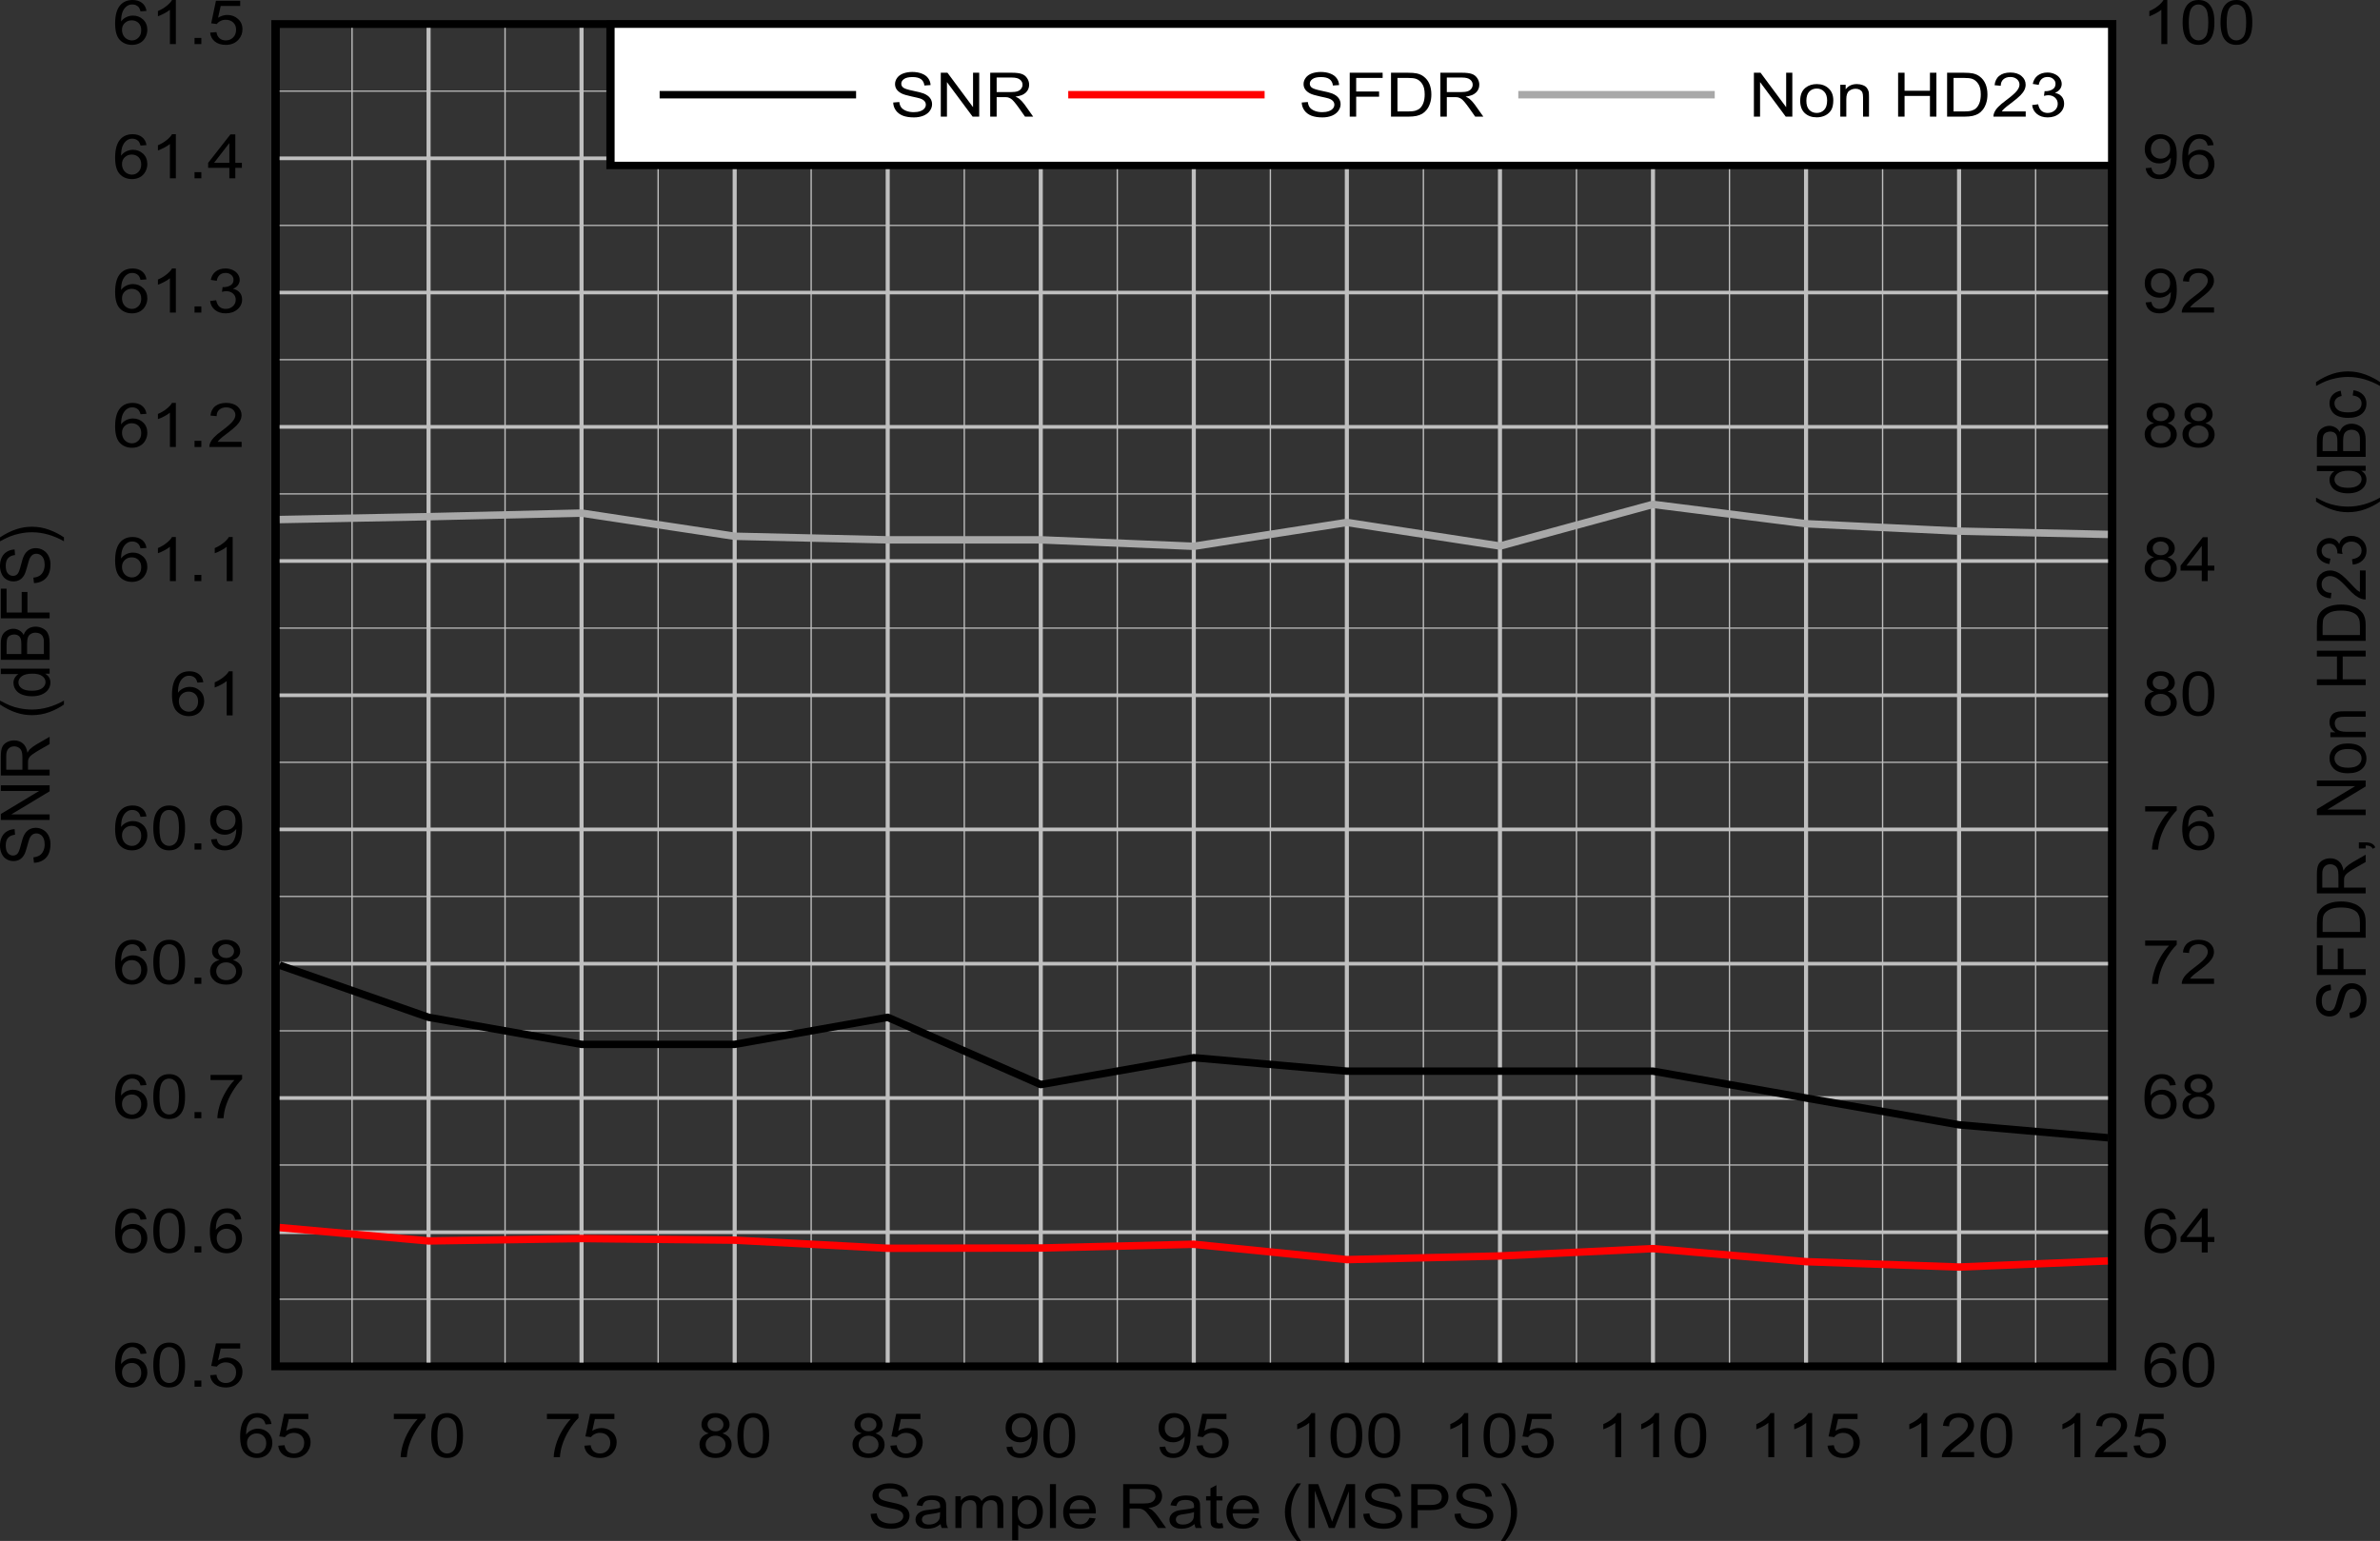 <?xml version="1.0" encoding="UTF-8" standalone="no"?>
<svg
   xmlns:dc="http://purl.org/dc/elements/1.1/"
   xmlns:cc="http://creativecommons.org/ns#"
   xmlns:rdf="http://www.w3.org/1999/02/22-rdf-syntax-ns#"
   xmlns:svg="http://www.w3.org/2000/svg"
   xmlns="http://www.w3.org/2000/svg"
   xmlns:xlink="http://www.w3.org/1999/xlink"
   xmlns:sodipodi="http://sodipodi.sourceforge.net/DTD/sodipodi-0.dtd"
   xmlns:inkscape="http://www.inkscape.org/namespaces/inkscape"
   sodipodi:docname="ADC39xx_ACSweep_FS_10B_125MSPS.pdf"
   id="svg676"
   version="1.2"
   viewBox="0 0 524.427 339.602"
   height="339.602pt"
   width="524.427pt">
  <rect x="0" y="0" width="524.427" height="339.602" fill="#333333" stroke="none"/>
  <sodipodi:namedview
     id="namedview678"
     inkscape:window-height="480"
     inkscape:window-width="640"
     inkscape:pageshadow="2"
     inkscape:pageopacity="0"
     guidetolerance="10"
     gridtolerance="10"
     objecttolerance="10"
     borderopacity="1"
     bordercolor="#666666"
     pagecolor="#ffffff" />
  <defs
     id="defs151">
    <g
       id="g149">
      <symbol
         id="glyph0-0"
         overflow="visible">
        <path
           inkscape:connector-curvature="0"
           id="path2"
           d="M 1.875,0 V -8.453 H 9.391 V 0 Z M 2.109,-0.219 H 9.156 V -8.234 H 2.109 Z m 0,0"
           style="stroke:none" />
      </symbol>
      <symbol
         id="glyph0-1"
         overflow="visible">
        <path
           inkscape:connector-curvature="0"
           id="path5"
           d="m 0.672,-3.109 1.344,-0.109 c 0.059,0.492 0.207,0.895 0.438,1.203 0.238,0.305 0.602,0.555 1.094,0.75 0.488,0.188 1.035,0.281 1.641,0.281 0.539,0 1.02,-0.07 1.438,-0.219 0.414,-0.145 0.723,-0.344 0.922,-0.594 0.207,-0.246 0.312,-0.523 0.312,-0.828 0,-0.301 -0.102,-0.566 -0.297,-0.797 C 7.363,-3.648 7.039,-3.844 6.594,-4 6.312,-4.09 5.676,-4.242 4.688,-4.453 3.695,-4.668 3.004,-4.875 2.609,-5.062 2.098,-5.309 1.711,-5.613 1.453,-5.969 c -0.25,-0.352 -0.375,-0.754 -0.375,-1.203 0,-0.488 0.156,-0.945 0.469,-1.375 0.309,-0.426 0.758,-0.75 1.344,-0.969 C 3.48,-9.73 4.145,-9.844 4.875,-9.844 c 0.789,0 1.488,0.121 2.094,0.359 0.613,0.23 1.082,0.57 1.406,1.016 0.332,0.449 0.508,0.957 0.531,1.516 l -1.359,0.094 C 7.473,-7.473 7.223,-7.938 6.797,-8.25 c -0.418,-0.309 -1.043,-0.469 -1.875,-0.469 -0.855,0 -1.48,0.148 -1.875,0.438 -0.398,0.281 -0.594,0.621 -0.594,1.016 0,0.355 0.141,0.645 0.422,0.859 0.27,0.23 0.984,0.465 2.141,0.703 1.152,0.23 1.945,0.434 2.375,0.609 0.633,0.262 1.098,0.59 1.391,0.984 0.301,0.398 0.453,0.855 0.453,1.375 0,0.523 -0.168,1.012 -0.5,1.469 -0.324,0.449 -0.793,0.805 -1.406,1.062 -0.617,0.246 -1.309,0.375 -2.078,0.375 -0.969,0 -1.785,-0.129 -2.438,-0.375 -0.656,-0.258 -1.176,-0.645 -1.547,-1.156 -0.375,-0.52 -0.574,-1.102 -0.594,-1.75 z m 0,0"
           style="stroke:none" />
      </symbol>
      <symbol
         id="glyph0-2"
         overflow="visible">
        <path
           inkscape:connector-curvature="0"
           id="path8"
           d="M 6.078,-0.859 C 5.586,-0.484 5.113,-0.215 4.656,-0.062 4.207,0.082 3.723,0.156 3.203,0.156 c -0.855,0 -1.512,-0.188 -1.969,-0.562 -0.461,-0.371 -0.688,-0.852 -0.688,-1.438 0,-0.34 0.082,-0.656 0.25,-0.938 0.176,-0.289 0.406,-0.52 0.688,-0.688 0.277,-0.176 0.598,-0.305 0.953,-0.391 0.258,-0.059 0.648,-0.117 1.172,-0.172 1.059,-0.113 1.844,-0.254 2.344,-0.422 0.008,-0.152 0.016,-0.258 0.016,-0.312 0,-0.477 -0.129,-0.816 -0.375,-1.016 -0.336,-0.27 -0.836,-0.406 -1.5,-0.406 -0.625,0 -1.09,0.102 -1.391,0.297 C 2.41,-5.691 2.195,-5.34 2.062,-4.844 L 0.766,-5.016 c 0.121,-0.488 0.316,-0.883 0.578,-1.188 0.27,-0.309 0.66,-0.551 1.172,-0.719 0.508,-0.164 1.098,-0.25 1.766,-0.25 0.664,0 1.207,0.074 1.625,0.219 0.414,0.137 0.719,0.316 0.906,0.531 0.195,0.211 0.336,0.48 0.422,0.812 0.039,0.199 0.062,0.566 0.062,1.094 V -2.938 c 0,1.105 0.023,1.805 0.078,2.094 C 7.434,-0.551 7.551,-0.27 7.719,0 H 6.328 c -0.137,-0.246 -0.223,-0.535 -0.25,-0.859 z m -0.125,-2.656 C 5.484,-3.336 4.77,-3.184 3.812,-3.062 3.258,-3 2.867,-2.918 2.641,-2.828 2.422,-2.742 2.246,-2.613 2.125,-2.438 2.008,-2.27 1.953,-2.082 1.953,-1.875 c 0,0.312 0.129,0.582 0.391,0.797 0.27,0.211 0.66,0.312 1.172,0.312 0.508,0 0.961,-0.098 1.359,-0.297 0.395,-0.207 0.688,-0.484 0.875,-0.828 0.133,-0.27 0.203,-0.664 0.203,-1.188 z m 0,0"
           style="stroke:none" />
      </symbol>
      <symbol
         id="glyph0-3"
         overflow="visible">
        <path
           inkscape:connector-curvature="0"
           id="path11"
           d="m 0.984,0 v -7.016 h 1.188 v 0.984 c 0.238,-0.34 0.562,-0.617 0.969,-0.828 0.402,-0.207 0.867,-0.312 1.391,-0.312 0.57,0 1.039,0.113 1.406,0.328 0.371,0.219 0.641,0.523 0.797,0.906 0.613,-0.82 1.414,-1.234 2.406,-1.234 0.77,0 1.363,0.195 1.781,0.578 0.414,0.387 0.625,0.98 0.625,1.781 V 0 h -1.312 v -4.422 c 0,-0.465 -0.051,-0.805 -0.141,-1.016 -0.086,-0.207 -0.242,-0.375 -0.469,-0.5 -0.219,-0.133 -0.48,-0.203 -0.781,-0.203 -0.555,0 -1.012,0.168 -1.375,0.5 -0.355,0.324 -0.531,0.848 -0.531,1.562 V 0 H 5.609 v -4.547 c 0,-0.527 -0.113,-0.926 -0.328,-1.188 -0.211,-0.27 -0.559,-0.406 -1.047,-0.406 -0.367,0 -0.711,0.09 -1.031,0.266 -0.312,0.18 -0.543,0.441 -0.688,0.781 C 2.379,-4.758 2.312,-4.273 2.312,-3.641 V 0 Z m 0,0"
           style="stroke:none" />
      </symbol>
      <symbol
         id="glyph0-4"
         overflow="visible">
        <path
           inkscape:connector-curvature="0"
           id="path14"
           d="M 0.984,2.688 V -7.016 H 2.188 v 0.922 c 0.289,-0.352 0.613,-0.617 0.969,-0.797 0.352,-0.184 0.785,-0.281 1.297,-0.281 0.664,0 1.25,0.16 1.75,0.469 0.508,0.305 0.895,0.738 1.156,1.297 C 7.617,-4.844 7.75,-4.227 7.75,-3.562 c 0,0.719 -0.148,1.367 -0.438,1.938 -0.281,0.574 -0.699,1.02 -1.25,1.328 C 5.52,0.004 4.949,0.156 4.359,0.156 c -0.449,0 -0.852,-0.086 -1.203,-0.25 -0.344,-0.164 -0.629,-0.375 -0.844,-0.625 V 2.688 Z M 2.188,-3.469 c 0,0.906 0.203,1.582 0.609,2.016 0.402,0.43 0.895,0.641 1.469,0.641 0.582,0 1.082,-0.223 1.5,-0.672 C 6.191,-1.93 6.406,-2.625 6.406,-3.562 c 0,-0.895 -0.211,-1.562 -0.625,-2 C 5.375,-6.008 4.887,-6.234 4.328,-6.234 c -0.562,0 -1.066,0.242 -1.5,0.719 C 2.398,-5.047 2.188,-4.363 2.188,-3.469 Z m 0,0"
           style="stroke:none" />
      </symbol>
      <symbol
         id="glyph0-5"
         overflow="visible">
        <path
           inkscape:connector-curvature="0"
           id="path17"
           d="M 0.953,0 V -9.672 H 2.281 V 0 Z m 0,0"
           style="stroke:none" />
      </symbol>
      <symbol
         id="glyph0-6"
         overflow="visible">
        <path
           inkscape:connector-curvature="0"
           id="path20"
           d="m 6.312,-2.25 1.375,0.141 c -0.219,0.719 -0.621,1.277 -1.203,1.672 -0.586,0.398 -1.324,0.594 -2.219,0.594 -1.148,0 -2.055,-0.312 -2.719,-0.938 -0.668,-0.633 -1,-1.52 -1,-2.656 0,-1.184 0.336,-2.102 1.016,-2.75 0.676,-0.652 1.551,-0.984 2.625,-0.984 1.039,0 1.891,0.324 2.547,0.969 0.664,0.637 1,1.535 1,2.688 0,0.074 -0.008,0.18 -0.016,0.312 h -5.812 c 0.051,0.773 0.297,1.367 0.734,1.781 0.434,0.406 0.977,0.609 1.625,0.609 0.488,0 0.898,-0.113 1.234,-0.344 C 5.84,-1.383 6.113,-1.75 6.312,-2.25 Z M 1.984,-4.172 h 4.344 C 6.273,-4.762 6.113,-5.207 5.844,-5.5 5.414,-5.957 4.867,-6.188 4.203,-6.188 c -0.605,0 -1.117,0.184 -1.531,0.547 -0.418,0.367 -0.648,0.855 -0.688,1.469 z m 0,0"
           style="stroke:none" />
      </symbol>
      <symbol
         id="glyph0-7"
         overflow="visible">
        <path
           inkscape:connector-curvature="0"
           id="path23"
           d=""
           style="stroke:none" />
      </symbol>
      <symbol
         id="glyph0-8"
         overflow="visible">
        <path
           inkscape:connector-curvature="0"
           id="path26"
           d="m 1.188,0 v -9.672 h 4.766 c 0.957,0 1.68,0.09 2.172,0.266 0.496,0.168 0.895,0.477 1.188,0.922 0.301,0.438 0.453,0.926 0.453,1.453 0,0.688 -0.246,1.27 -0.734,1.734 -0.492,0.469 -1.254,0.77 -2.281,0.891 0.371,0.168 0.66,0.332 0.859,0.484 0.402,0.344 0.797,0.773 1.172,1.281 L 10.656,0 H 8.859 L 7.438,-2.016 C 7.02,-2.598 6.676,-3.039 6.406,-3.344 6.145,-3.652 5.902,-3.867 5.688,-3.984 5.477,-4.105 5.262,-4.195 5.047,-4.25 4.879,-4.277 4.613,-4.297 4.25,-4.297 H 2.609 V 0 Z M 2.609,-5.406 H 5.656 c 0.652,0 1.164,-0.055 1.531,-0.172 0.363,-0.121 0.641,-0.316 0.828,-0.578 0.195,-0.27 0.297,-0.562 0.297,-0.875 0,-0.457 -0.191,-0.832 -0.562,-1.125 C 7.383,-8.457 6.801,-8.609 6,-8.609 H 2.609 Z m 0,0"
           style="stroke:none" />
      </symbol>
      <symbol
         id="glyph0-9"
         overflow="visible">
        <path
           inkscape:connector-curvature="0"
           id="path29"
           d="m 3.875,-1.062 0.188,1.047 c -0.375,0.07 -0.711,0.109 -1,0.109 -0.48,0 -0.855,-0.07 -1.125,-0.203 -0.262,-0.133 -0.445,-0.312 -0.547,-0.531 -0.105,-0.227 -0.156,-0.695 -0.156,-1.406 v -4.031 h -0.969 v -0.938 h 0.969 V -8.75 l 1.312,-0.703 v 2.438 H 3.875 v 0.938 H 2.547 v 4.094 c 0,0.336 0.02,0.555 0.062,0.656 0.051,0.094 0.129,0.176 0.234,0.234 0.102,0.055 0.254,0.078 0.453,0.078 0.145,0 0.336,-0.016 0.578,-0.047 z m 0,0"
           style="stroke:none" />
      </symbol>
      <symbol
         id="glyph0-10"
         overflow="visible">
        <path
           inkscape:connector-curvature="0"
           id="path32"
           d="M 3.516,2.844 C 2.785,2.02 2.164,1.055 1.656,-0.047 c -0.5,-1.113 -0.75,-2.266 -0.75,-3.453 0,-1.051 0.188,-2.055 0.562,-3.016 0.445,-1.113 1.129,-2.223 2.047,-3.328 h 0.938 C 3.867,-8.926 3.477,-8.27 3.281,-7.875 2.988,-7.27 2.754,-6.637 2.578,-5.984 2.367,-5.16 2.266,-4.332 2.266,-3.5 c 0,2.117 0.727,4.227 2.188,6.344 z m 0,0"
           style="stroke:none" />
      </symbol>
      <symbol
         id="glyph0-11"
         overflow="visible">
        <path
           inkscape:connector-curvature="0"
           id="path35"
           d="M 1.109,0 V -9.672 H 3.25 l 2.547,6.844 c 0.238,0.637 0.41,1.117 0.516,1.438 0.121,-0.352 0.316,-0.867 0.578,-1.547 l 2.562,-6.734 H 11.375 V 0 H 10 V -8.094 L 6.875,0 H 5.594 L 2.484,-8.234 V 0 Z m 0,0"
           style="stroke:none" />
      </symbol>
      <symbol
         id="glyph0-12"
         overflow="visible">
        <path
           inkscape:connector-curvature="0"
           id="path38"
           d="m 1.156,0 v -9.672 h 4.062 c 0.707,0 1.25,0.035 1.625,0.094 0.527,0.074 0.973,0.227 1.328,0.453 0.352,0.219 0.641,0.535 0.859,0.938 0.215,0.398 0.328,0.836 0.328,1.312 0,0.824 -0.293,1.523 -0.875,2.094 C 7.91,-4.219 6.863,-3.938 5.344,-3.938 H 2.578 V 0 Z m 1.422,-5.078 h 2.781 c 0.914,0 1.566,-0.148 1.953,-0.453 0.383,-0.309 0.578,-0.75 0.578,-1.312 0,-0.395 -0.117,-0.738 -0.344,-1.031 C 7.328,-8.164 7.027,-8.359 6.656,-8.453 6.414,-8.504 5.973,-8.531 5.328,-8.531 h -2.75 z m 0,0"
           style="stroke:none" />
      </symbol>
      <symbol
         id="glyph0-13"
         overflow="visible">
        <path
           inkscape:connector-curvature="0"
           id="path41"
           d="M 1.859,2.844 H 0.906 C 2.363,0.727 3.094,-1.383 3.094,-3.5 c 0,-0.82 -0.105,-1.641 -0.312,-2.453 C 2.613,-6.617 2.383,-7.254 2.094,-7.859 1.895,-8.254 1.496,-8.914 0.906,-9.844 h 0.953 c 0.914,1.105 1.594,2.215 2.031,3.328 0.371,0.961 0.562,1.965 0.562,3.016 0,1.188 -0.258,2.34 -0.766,3.453 -0.5,1.102 -1.113,2.066 -1.828,2.891 z m 0,0"
           style="stroke:none" />
      </symbol>
      <symbol
         id="glyph0-14"
         overflow="visible">
        <path
           inkscape:connector-curvature="0"
           id="path44"
           d="m 7.469,-7.312 -1.312,0.094 c -0.117,-0.457 -0.285,-0.797 -0.5,-1.016 -0.355,-0.332 -0.793,-0.5 -1.312,-0.5 -0.43,0 -0.801,0.105 -1.109,0.312 C 2.816,-8.148 2.488,-7.746 2.25,-7.219 c -0.242,0.523 -0.367,1.27 -0.375,2.234 0.32,-0.434 0.711,-0.758 1.172,-0.969 0.457,-0.215 0.938,-0.328 1.438,-0.328 0.883,0 1.633,0.293 2.25,0.875 0.613,0.586 0.922,1.34 0.922,2.266 0,0.605 -0.148,1.168 -0.438,1.688 C 6.938,-0.93 6.539,-0.527 6.031,-0.25 5.52,0.027 4.941,0.172 4.297,0.172 3.191,0.172 2.289,-0.191 1.594,-0.922 0.906,-1.648 0.562,-2.852 0.562,-4.531 c 0,-1.863 0.383,-3.223 1.156,-4.078 0.664,-0.738 1.566,-1.109 2.703,-1.109 0.84,0 1.535,0.215 2.078,0.641 0.539,0.43 0.863,1.02 0.969,1.766 z m -5.391,4.172 c 0,0.418 0.094,0.816 0.281,1.188 0.195,0.367 0.469,0.648 0.812,0.844 0.352,0.199 0.723,0.297 1.109,0.297 0.551,0 1.023,-0.203 1.422,-0.609 C 6.105,-1.824 6.312,-2.375 6.312,-3.062 c 0,-0.676 -0.199,-1.207 -0.594,-1.594 -0.398,-0.383 -0.898,-0.578 -1.5,-0.578 -0.594,0 -1.102,0.195 -1.516,0.578 -0.418,0.387 -0.625,0.895 -0.625,1.516 z m 0,0"
           style="stroke:none" />
      </symbol>
      <symbol
         id="glyph0-15"
         overflow="visible">
        <path
           inkscape:connector-curvature="0"
           id="path47"
           d="m 0.625,-2.531 1.391,-0.109 c 0.09,0.605 0.328,1.066 0.703,1.375 0.371,0.305 0.828,0.453 1.359,0.453 0.633,0 1.172,-0.211 1.609,-0.641 0.434,-0.434 0.656,-1.008 0.656,-1.719 0,-0.676 -0.215,-1.207 -0.641,-1.594 -0.418,-0.395 -0.973,-0.594 -1.656,-0.594 -0.418,0 -0.801,0.09 -1.141,0.266 -0.344,0.168 -0.617,0.395 -0.812,0.672 L 0.859,-4.578 1.906,-9.547 H 7.25 V -8.406 H 2.953 L 2.375,-5.812 c 0.645,-0.402 1.32,-0.609 2.031,-0.609 0.934,0 1.727,0.301 2.375,0.891 0.645,0.586 0.969,1.336 0.969,2.25 0,0.875 -0.285,1.633 -0.844,2.266 -0.699,0.793 -1.645,1.188 -2.828,1.188 -0.98,0 -1.785,-0.242 -2.406,-0.734 C 1.055,-1.059 0.707,-1.719 0.625,-2.531 Z m 0,0"
           style="stroke:none" />
      </symbol>
      <symbol
         id="glyph0-16"
         overflow="visible">
        <path
           inkscape:connector-curvature="0"
           id="path50"
           d="M 0.719,-8.406 V -9.547 H 7.672 V -8.625 C 6.984,-7.969 6.301,-7.09 5.625,-6 4.957,-4.914 4.441,-3.801 4.078,-2.656 3.816,-1.844 3.648,-0.957 3.578,0 H 2.219 c 0.008,-0.758 0.172,-1.676 0.484,-2.75 0.32,-1.082 0.781,-2.125 1.375,-3.125 0.59,-0.996 1.223,-1.844 1.891,-2.531 z m 0,0"
           style="stroke:none" />
      </symbol>
      <symbol
         id="glyph0-17"
         overflow="visible">
        <path
           inkscape:connector-curvature="0"
           id="path53"
           d="m 0.625,-4.766 c 0,-1.145 0.129,-2.066 0.391,-2.766 0.258,-0.695 0.645,-1.234 1.156,-1.609 C 2.691,-9.523 3.344,-9.719 4.125,-9.719 c 0.582,0 1.086,0.105 1.516,0.312 0.434,0.211 0.797,0.512 1.078,0.906 0.289,0.398 0.516,0.883 0.672,1.453 0.152,0.562 0.234,1.324 0.234,2.281 0,1.137 -0.133,2.055 -0.391,2.75 -0.25,0.688 -0.637,1.227 -1.156,1.609 C 5.566,-0.02 4.914,0.172 4.125,0.172 3.094,0.172 2.277,-0.164 1.688,-0.844 0.977,-1.645 0.625,-2.953 0.625,-4.766 Z m 1.359,0 c 0,1.586 0.203,2.645 0.609,3.172 0.414,0.523 0.926,0.781 1.531,0.781 0.602,0 1.113,-0.258 1.531,-0.781 0.414,-0.527 0.625,-1.586 0.625,-3.172 0,-1.59 -0.211,-2.648 -0.625,-3.172 -0.418,-0.527 -0.934,-0.797 -1.547,-0.797 -0.605,0 -1.09,0.238 -1.453,0.703 -0.449,0.586 -0.672,1.676 -0.672,3.266 z m 0,0"
           style="stroke:none" />
      </symbol>
      <symbol
         id="glyph0-18"
         overflow="visible">
        <path
           inkscape:connector-curvature="0"
           id="path56"
           d="M 2.656,-5.25 C 2.102,-5.426 1.695,-5.68 1.438,-6.016 1.176,-6.348 1.047,-6.75 1.047,-7.219 c 0,-0.707 0.281,-1.301 0.844,-1.781 0.559,-0.477 1.305,-0.719 2.234,-0.719 0.934,0 1.691,0.246 2.266,0.734 C 6.961,-8.492 7.25,-7.895 7.25,-7.188 c 0,0.449 -0.133,0.84 -0.391,1.172 -0.262,0.336 -0.66,0.59 -1.188,0.766 0.652,0.199 1.156,0.52 1.5,0.953 0.34,0.43 0.516,0.941 0.516,1.531 0,0.824 -0.332,1.523 -0.984,2.094 -0.648,0.562 -1.496,0.844 -2.547,0.844 -1.062,0 -1.926,-0.281 -2.578,-0.844 -0.648,-0.57 -0.969,-1.281 -0.969,-2.125 0,-0.621 0.176,-1.148 0.531,-1.578 C 1.492,-4.801 2,-5.094 2.656,-5.25 Z M 2.391,-7.266 c 0,0.461 0.16,0.836 0.484,1.125 0.332,0.293 0.758,0.438 1.281,0.438 0.508,0 0.926,-0.141 1.25,-0.422 0.32,-0.289 0.484,-0.645 0.484,-1.062 0,-0.434 -0.168,-0.801 -0.5,-1.094 -0.336,-0.301 -0.754,-0.453 -1.25,-0.453 -0.5,0 -0.918,0.148 -1.25,0.438 -0.336,0.293 -0.5,0.637 -0.5,1.031 z m -0.422,4.469 c 0,0.344 0.086,0.68 0.266,1 0.176,0.312 0.441,0.559 0.797,0.734 0.352,0.168 0.734,0.25 1.141,0.25 0.621,0 1.141,-0.18 1.547,-0.547 0.414,-0.363 0.625,-0.828 0.625,-1.391 0,-0.57 -0.215,-1.047 -0.641,-1.422 -0.418,-0.371 -0.945,-0.562 -1.578,-0.562 -0.625,0 -1.145,0.191 -1.547,0.562 -0.406,0.367 -0.609,0.824 -0.609,1.375 z m 0,0"
           style="stroke:none" />
      </symbol>
      <symbol
         id="glyph0-19"
         overflow="visible">
        <path
           inkscape:connector-curvature="0"
           id="path59"
           d="M 0.828,-2.234 2.094,-2.344 c 0.102,0.543 0.305,0.934 0.609,1.172 0.301,0.242 0.691,0.359 1.172,0.359 0.402,0 0.758,-0.082 1.062,-0.25 0.301,-0.164 0.551,-0.391 0.75,-0.672 0.195,-0.277 0.359,-0.656 0.484,-1.125 C 6.305,-3.336 6.375,-3.82 6.375,-4.312 c 0,-0.051 0,-0.129 0,-0.234 -0.273,0.375 -0.637,0.684 -1.094,0.922 -0.449,0.23 -0.941,0.344 -1.469,0.344 -0.898,0 -1.652,-0.285 -2.266,-0.859 C 0.93,-4.723 0.625,-5.492 0.625,-6.453 0.625,-7.43 0.941,-8.219 1.578,-8.812 2.223,-9.414 3.031,-9.719 4,-9.719 c 0.695,0 1.336,0.176 1.922,0.516 0.582,0.336 1.02,0.82 1.312,1.453 0.301,0.625 0.453,1.535 0.453,2.719 0,1.23 -0.152,2.215 -0.453,2.953 C 6.941,-1.348 6.496,-0.789 5.906,-0.406 5.32,-0.02 4.633,0.172 3.844,0.172 3,0.172 2.309,-0.035 1.781,-0.453 1.25,-0.879 0.93,-1.473 0.828,-2.234 Z M 6.219,-6.5 c 0,-0.684 -0.207,-1.227 -0.609,-1.625 -0.398,-0.402 -0.879,-0.609 -1.438,-0.609 -0.594,0 -1.113,0.223 -1.547,0.656 -0.43,0.43 -0.641,0.988 -0.641,1.672 0,0.617 0.203,1.117 0.609,1.5 0.414,0.387 0.926,0.578 1.531,0.578 0.613,0 1.113,-0.191 1.5,-0.578 C 6.02,-5.289 6.219,-5.82 6.219,-6.5 Z m 0,0"
           style="stroke:none" />
      </symbol>
      <symbol
         id="glyph0-20"
         overflow="visible">
        <path
           inkscape:connector-curvature="0"
           id="path62"
           d="m 5.594,0 h -1.312 v -7.562 c -0.324,0.273 -0.746,0.543 -1.266,0.812 -0.512,0.273 -0.973,0.477 -1.375,0.609 V -7.281 C 2.367,-7.59 3.008,-7.973 3.562,-8.422 4.121,-8.867 4.52,-9.301 4.75,-9.719 h 0.844 z m 0,0"
           style="stroke:none" />
      </symbol>
      <symbol
         id="glyph0-21"
         overflow="visible">
        <path
           inkscape:connector-curvature="0"
           id="path65"
           d="M 7.562,-1.141 V 0 H 0.453 C 0.441,-0.277 0.492,-0.555 0.609,-0.828 0.785,-1.262 1.07,-1.691 1.469,-2.109 1.871,-2.535 2.453,-3.023 3.203,-3.578 4.367,-4.441 5.156,-5.125 5.562,-5.625 5.977,-6.121 6.188,-6.602 6.188,-7.062 6.188,-7.527 5.996,-7.926 5.625,-8.25 5.25,-8.57 4.762,-8.734 4.172,-8.734 c -0.637,0 -1.148,0.176 -1.531,0.516 C 2.254,-7.875 2.062,-7.398 2.062,-6.797 l -1.359,-0.125 C 0.793,-7.824 1.145,-8.52 1.75,-9 c 0.602,-0.477 1.414,-0.719 2.438,-0.719 1.027,0 1.848,0.262 2.453,0.781 0.602,0.512 0.906,1.148 0.906,1.906 0,0.387 -0.09,0.77 -0.266,1.141 -0.18,0.375 -0.473,0.773 -0.875,1.188 C 6,-4.285 5.32,-3.715 4.375,-3 3.582,-2.406 3.07,-1.996 2.844,-1.781 2.613,-1.57 2.426,-1.355 2.281,-1.141 Z m 0,0"
           style="stroke:none" />
      </symbol>
      <symbol
         id="glyph0-22"
         overflow="visible">
        <path
           inkscape:connector-curvature="0"
           id="path68"
           d="m 1.359,0 v -1.359 h 1.5 V 0 Z m 0,0"
           style="stroke:none" />
      </symbol>
      <symbol
         id="glyph0-23"
         overflow="visible">
        <path
           inkscape:connector-curvature="0"
           id="path71"
           d="M 4.859,0 V -2.312 H 0.188 V -3.406 L 5.094,-9.672 H 6.172 V -3.406 H 7.625 V -2.312 H 6.172 V 0 Z m 0,-3.406 v -4.359 l -3.375,4.359 z m 0,0"
           style="stroke:none" />
      </symbol>
      <symbol
         id="glyph0-24"
         overflow="visible">
        <path
           inkscape:connector-curvature="0"
           id="path74"
           d="M 0.625,-2.547 1.953,-2.719 c 0.145,0.68 0.398,1.168 0.766,1.469 0.363,0.293 0.805,0.438 1.328,0.438 0.621,0 1.148,-0.191 1.578,-0.578 0.426,-0.383 0.641,-0.863 0.641,-1.438 0,-0.551 -0.199,-1.004 -0.594,-1.359 -0.398,-0.352 -0.898,-0.531 -1.5,-0.531 -0.25,0 -0.566,0.051 -0.938,0.141 L 3.375,-5.625 c 0.09,0.012 0.164,0.016 0.219,0.016 0.559,0 1.066,-0.129 1.516,-0.391 0.445,-0.27 0.672,-0.676 0.672,-1.219 0,-0.434 -0.168,-0.797 -0.5,-1.078 -0.324,-0.289 -0.742,-0.438 -1.25,-0.438 -0.523,0 -0.957,0.148 -1.297,0.438 C 2.398,-8.004 2.18,-7.57 2.078,-7 l -1.312,-0.203 C 0.918,-8.004 1.285,-8.625 1.859,-9.062 2.43,-9.496 3.145,-9.719 4,-9.719 c 0.582,0 1.117,0.117 1.609,0.344 0.496,0.23 0.879,0.543 1.141,0.938 0.258,0.387 0.391,0.801 0.391,1.234 0,0.418 -0.129,0.801 -0.375,1.141 -0.25,0.344 -0.621,0.621 -1.109,0.828 0.633,0.125 1.129,0.398 1.484,0.812 0.352,0.418 0.531,0.941 0.531,1.562 0,0.844 -0.348,1.566 -1.031,2.156 -0.688,0.586 -1.555,0.875 -2.594,0.875 -0.949,0 -1.738,-0.25 -2.359,-0.75 C 1.07,-1.086 0.715,-1.742 0.625,-2.547 Z m 0,0"
           style="stroke:none" />
      </symbol>
      <symbol
         id="glyph0-25"
         overflow="visible">
        <path
           inkscape:connector-curvature="0"
           id="path77"
           d="m 1.141,0 v -9.672 h 1.469 L 8.25,-2.078 v -7.594 H 9.609 V 0 H 8.156 L 2.5,-7.609 V 0 Z m 0,0"
           style="stroke:none" />
      </symbol>
      <symbol
         id="glyph0-26"
         overflow="visible">
        <path
           inkscape:connector-curvature="0"
           id="path80"
           d="m 1.234,0 v -9.672 h 7.25 V -8.531 H 2.656 v 3 h 5.047 v 1.141 H 2.656 V 0 Z m 0,0"
           style="stroke:none" />
      </symbol>
      <symbol
         id="glyph0-27"
         overflow="visible">
        <path
           inkscape:connector-curvature="0"
           id="path83"
           d="m 1.156,0 v -9.672 h 3.703 c 0.832,0 1.473,0.051 1.922,0.141 0.613,0.125 1.133,0.355 1.562,0.688 0.57,0.43 1,0.98 1.281,1.656 0.277,0.668 0.422,1.434 0.422,2.297 0,0.742 -0.102,1.398 -0.297,1.969 -0.188,0.562 -0.434,1.035 -0.734,1.406 -0.293,0.367 -0.617,0.66 -0.969,0.875 C 7.691,-0.43 7.262,-0.27 6.766,-0.156 6.266,-0.051 5.684,0 5.031,0 Z M 2.578,-1.141 H 4.875 c 0.707,0 1.266,-0.055 1.672,-0.172 0.402,-0.121 0.727,-0.297 0.969,-0.516 0.332,-0.301 0.594,-0.707 0.781,-1.219 0.184,-0.508 0.281,-1.129 0.281,-1.859 0,-1.008 -0.191,-1.785 -0.562,-2.328 C 7.648,-7.785 7.199,-8.148 6.672,-8.328 6.297,-8.461 5.684,-8.531 4.844,-8.531 H 2.578 Z m 0,0"
           style="stroke:none" />
      </symbol>
      <symbol
         id="glyph0-28"
         overflow="visible">
        <path
           inkscape:connector-curvature="0"
           id="path86"
           d="m 0.5,-3.5 c 0,-1.301 0.398,-2.266 1.203,-2.891 0.664,-0.52 1.484,-0.781 2.453,-0.781 1.059,0 1.93,0.32 2.609,0.953 0.684,0.637 1.031,1.508 1.031,2.609 0,0.906 -0.152,1.621 -0.453,2.141 -0.305,0.512 -0.742,0.914 -1.312,1.203 C 5.457,0.012 4.832,0.156 4.156,0.156 3.062,0.156 2.176,-0.156 1.5,-0.781 0.832,-1.414 0.5,-2.32 0.5,-3.5 Z m 1.359,0 c 0,0.898 0.211,1.57 0.641,2.016 0.434,0.449 0.988,0.672 1.656,0.672 0.645,0 1.188,-0.223 1.625,-0.672 0.434,-0.457 0.656,-1.145 0.656,-2.062 0,-0.863 -0.223,-1.52 -0.656,-1.969 C 5.344,-5.961 4.801,-6.188 4.156,-6.188 3.488,-6.188 2.934,-5.961 2.5,-5.516 2.07,-5.066 1.859,-4.395 1.859,-3.5 Z m 0,0"
           style="stroke:none" />
      </symbol>
      <symbol
         id="glyph0-29"
         overflow="visible">
        <path
           inkscape:connector-curvature="0"
           id="path89"
           d="m 0.984,0 v -7.016 h 1.188 v 1 c 0.57,-0.77 1.398,-1.156 2.484,-1.156 0.465,0 0.898,0.082 1.297,0.234 0.395,0.148 0.688,0.348 0.875,0.594 0.195,0.25 0.336,0.543 0.422,0.875 0.039,0.219 0.062,0.605 0.062,1.156 V 0 H 6 V -4.266 C 6,-4.742 5.945,-5.102 5.844,-5.344 5.738,-5.582 5.555,-5.773 5.297,-5.922 5.035,-6.066 4.727,-6.141 4.375,-6.141 c -0.562,0 -1.051,0.164 -1.453,0.484 C 2.516,-5.332 2.312,-4.723 2.312,-3.828 V 0 Z m 0,0"
           style="stroke:none" />
      </symbol>
      <symbol
         id="glyph0-30"
         overflow="visible">
        <path
           inkscape:connector-curvature="0"
           id="path92"
           d="M 1.203,0 V -9.672 H 2.625 v 3.969 h 5.594 v -3.969 H 9.641 V 0 H 8.219 V -4.562 H 2.625 V 0 Z m 0,0"
           style="stroke:none" />
      </symbol>
      <symbol
         id="glyph1-0"
         overflow="visible">
        <path
           inkscape:connector-curvature="0"
           id="path95"
           d="M 0,-1.688 H -9.391 V -8.453 H 0 Z M -0.234,-1.906 V -8.234 H -9.156 v 6.328 z m 0,0"
           style="stroke:none" />
      </symbol>
      <symbol
         id="glyph1-1"
         overflow="visible">
        <path
           inkscape:connector-curvature="0"
           id="path98"
           d="m -3.453,-0.609 -0.125,-1.203 c 0.543,-0.059 0.988,-0.195 1.328,-0.406 0.344,-0.207 0.629,-0.531 0.844,-0.969 0.211,-0.434 0.312,-0.93 0.312,-1.484 0,-0.488 -0.078,-0.922 -0.234,-1.297 C -1.492,-6.34 -1.719,-6.617 -2,-6.797 c -0.277,-0.184 -0.586,-0.281 -0.922,-0.281 -0.332,0 -0.625,0.09 -0.875,0.266 -0.246,0.18 -0.461,0.473 -0.641,0.875 -0.113,0.262 -0.285,0.836 -0.516,1.719 -0.238,0.887 -0.461,1.512 -0.672,1.875 -0.27,0.461 -0.602,0.805 -1,1.031 -0.402,0.219 -0.852,0.328 -1.344,0.328 -0.539,0 -1.047,-0.133 -1.516,-0.406 -0.477,-0.277 -0.836,-0.688 -1.078,-1.219 -0.246,-0.527 -0.375,-1.117 -0.375,-1.766 0,-0.715 0.133,-1.348 0.391,-1.891 0.262,-0.551 0.645,-0.973 1.141,-1.266 0.492,-0.301 1.055,-0.461 1.688,-0.484 l 0.094,1.219 c -0.676,0.074 -1.188,0.305 -1.531,0.688 -0.34,0.375 -0.516,0.934 -0.516,1.672 0,0.781 0.16,1.352 0.469,1.703 0.312,0.355 0.695,0.531 1.141,0.531 0.387,0 0.707,-0.129 0.953,-0.391 0.25,-0.238 0.508,-0.879 0.766,-1.922 0.262,-1.039 0.492,-1.754 0.688,-2.141 0.281,-0.559 0.648,-0.977 1.094,-1.25 0.438,-0.27 0.949,-0.406 1.531,-0.406 0.574,0 1.117,0.152 1.625,0.453 0.5,0.293 0.895,0.715 1.172,1.266 0.277,0.555 0.422,1.176 0.422,1.859 0,0.875 -0.145,1.613 -0.422,2.203 -0.289,0.594 -0.719,1.059 -1.281,1.391 -0.57,0.336 -1.219,0.512 -1.938,0.531 z m 0,0"
           style="stroke:none" />
      </symbol>
      <symbol
         id="glyph1-2"
         overflow="visible">
        <path
           inkscape:connector-curvature="0"
           id="path101"
           d="m 0,-1.031 h -10.75 v -1.312 l 8.438,-5.078 H -10.75 V -8.656 H 0 v 1.312 L -8.453,-2.25 H 0 Z m 0,0"
           style="stroke:none" />
      </symbol>
      <symbol
         id="glyph1-3"
         overflow="visible">
        <path
           inkscape:connector-curvature="0"
           id="path104"
           d="m 0,-1.062 h -10.75 v -4.297 c 0,-0.852 0.102,-1.504 0.297,-1.953 0.188,-0.445 0.527,-0.805 1.016,-1.078 0.492,-0.27 1.035,-0.406 1.625,-0.406 0.762,0 1.402,0.227 1.922,0.672 0.523,0.438 0.855,1.121 1,2.047 0.18,-0.332 0.355,-0.586 0.531,-0.766 0.387,-0.371 0.867,-0.727 1.438,-1.062 L 0,-9.594 v 1.609 l -2.234,1.281 c -0.645,0.375 -1.141,0.691 -1.484,0.938 -0.34,0.242 -0.582,0.457 -0.719,0.641 -0.133,0.188 -0.227,0.383 -0.281,0.578 -0.027,0.148 -0.047,0.387 -0.047,0.719 V -2.344 H 0 Z m -6,-1.281 v -2.75 c 0,-0.582 -0.066,-1.039 -0.203,-1.375 -0.133,-0.332 -0.348,-0.582 -0.641,-0.75 -0.301,-0.176 -0.625,-0.266 -0.969,-0.266 -0.508,0 -0.926,0.168 -1.25,0.5 -0.332,0.336 -0.5,0.863 -0.5,1.578 v 3.062 z m 0,0"
           style="stroke:none" />
      </symbol>
      <symbol
         id="glyph1-4"
         overflow="visible">
        <path
           inkscape:connector-curvature="0"
           id="path107"
           d=""
           style="stroke:none" />
      </symbol>
      <symbol
         id="glyph1-5"
         overflow="visible">
        <path
           inkscape:connector-curvature="0"
           id="path110"
           d="M 3.156,-3.156 C 2.238,-2.5 1.164,-1.941 -0.062,-1.484 -1.289,-1.035 -2.566,-0.812 -3.891,-0.812 c -1.164,0 -2.281,-0.172 -3.344,-0.516 -1.238,-0.395 -2.473,-1.004 -3.703,-1.828 v -0.859 c 1.023,0.531 1.754,0.887 2.188,1.062 0.668,0.273 1.371,0.48 2.109,0.625 0.918,0.188 1.836,0.281 2.75,0.281 2.355,0 4.703,-0.656 7.047,-1.969 z m 0,0"
           style="stroke:none" />
      </symbol>
      <symbol
         id="glyph1-6"
         overflow="visible">
        <path
           inkscape:connector-curvature="0"
           id="path113"
           d="m 0,-5.438 h -0.984 c 0.773,0.449 1.156,1.102 1.156,1.953 0,0.562 -0.168,1.082 -0.5,1.547 -0.34,0.469 -0.82,0.836 -1.438,1.094 -0.613,0.25 -1.32,0.375 -2.125,0.375 -0.77,0 -1.473,-0.113 -2.109,-0.344 -0.633,-0.227 -1.117,-0.578 -1.453,-1.047 -0.34,-0.465 -0.516,-0.988 -0.516,-1.562 0,-0.426 0.102,-0.801 0.297,-1.125 0.199,-0.332 0.461,-0.602 0.781,-0.812 H -10.75 v -1.188 H 0 Z m -3.891,3.75 c 1,0 1.754,-0.188 2.25,-0.562 0.492,-0.371 0.734,-0.82 0.734,-1.344 0,-0.52 -0.234,-0.957 -0.703,-1.312 -0.477,-0.363 -1.203,-0.547 -2.172,-0.547 -1.059,0 -1.844,0.191 -2.344,0.562 -0.496,0.367 -0.75,0.82 -0.75,1.359 0,0.523 0.242,0.961 0.719,1.312 0.48,0.355 1.238,0.531 2.266,0.531 z m 0,0"
           style="stroke:none" />
      </symbol>
      <symbol
         id="glyph1-7"
         overflow="visible">
        <path
           inkscape:connector-curvature="0"
           id="path116"
           d="M 0,-0.984 H -10.75 V -4.625 c 0,-0.738 0.113,-1.328 0.328,-1.766 0.219,-0.445 0.559,-0.797 1.016,-1.047 0.449,-0.258 0.918,-0.391 1.406,-0.391 0.461,0 0.895,0.117 1.297,0.344 0.406,0.219 0.738,0.559 0.984,1.016 0.188,-0.59 0.52,-1.047 0.984,-1.359 0.461,-0.309 1.004,-0.469 1.625,-0.469 0.5,0 0.973,0.102 1.406,0.297 0.43,0.188 0.762,0.426 1,0.703 0.23,0.281 0.41,0.637 0.531,1.062 C -0.055,-5.816 0,-5.293 0,-4.672 Z m -6.234,-1.281 v -2.094 c 0,-0.57 -0.039,-0.977 -0.125,-1.219 -0.102,-0.332 -0.281,-0.578 -0.531,-0.734 -0.246,-0.164 -0.562,-0.25 -0.938,-0.25 -0.352,0 -0.664,0.082 -0.938,0.234 -0.27,0.148 -0.457,0.367 -0.562,0.656 -0.102,0.281 -0.156,0.773 -0.156,1.469 v 1.938 z m 4.969,0 v -2.406 c 0,-0.414 -0.016,-0.707 -0.047,-0.875 -0.059,-0.301 -0.16,-0.551 -0.297,-0.75 -0.133,-0.195 -0.332,-0.359 -0.594,-0.484 -0.27,-0.121 -0.57,-0.188 -0.906,-0.188 -0.402,0 -0.754,0.098 -1.047,0.281 -0.301,0.18 -0.508,0.434 -0.625,0.766 -0.121,0.324 -0.188,0.801 -0.188,1.422 v 2.234 z m 0,0"
           style="stroke:none" />
      </symbol>
      <symbol
         id="glyph1-8"
         overflow="visible">
        <path
           inkscape:connector-curvature="0"
           id="path119"
           d="m 0,-1.109 h -10.75 v -6.531 h 1.266 v 5.25 h 3.328 v -4.531 h 1.266 v 4.531 H 0 Z m 0,0"
           style="stroke:none" />
      </symbol>
      <symbol
         id="glyph1-9"
         overflow="visible">
        <path
           inkscape:connector-curvature="0"
           id="path122"
           d="M 3.156,-1.672 V -0.812 c -2.344,-1.32 -4.691,-1.984 -7.047,-1.984 -0.914,0 -1.828,0.102 -2.734,0.297 -0.727,0.148 -1.43,0.355 -2.109,0.625 -0.434,0.168 -1.172,0.523 -2.203,1.062 v -0.859 c 1.23,-0.82 2.465,-1.43 3.703,-1.828 1.062,-0.34 2.18,-0.516 3.344,-0.516 1.324,0 2.602,0.23 3.828,0.688 1.227,0.461 2.301,1.012 3.219,1.656 z m 0,0"
           style="stroke:none" />
      </symbol>
      <symbol
         id="glyph1-10"
         overflow="visible">
        <path
           inkscape:connector-curvature="0"
           id="path125"
           d="M 0,-1.047 H -10.75 V -4.375 c 0,-0.746 0.055,-1.32 0.156,-1.719 0.148,-0.551 0.402,-1.023 0.766,-1.422 0.48,-0.508 1.098,-0.891 1.844,-1.141 0.742,-0.258 1.59,-0.391 2.547,-0.391 0.824,0 1.555,0.09 2.188,0.266 0.625,0.168 1.148,0.387 1.562,0.656 0.406,0.273 0.73,0.57 0.969,0.891 0.242,0.312 0.426,0.699 0.547,1.156 C -0.055,-5.629 0,-5.113 0,-4.531 Z m -1.266,-1.281 v -2.062 c 0,-0.633 -0.066,-1.133 -0.203,-1.5 -0.133,-0.363 -0.32,-0.656 -0.562,-0.875 -0.332,-0.301 -0.781,-0.535 -1.344,-0.703 -0.57,-0.164 -1.266,-0.25 -2.078,-0.25 -1.121,0 -1.988,0.168 -2.594,0.5 -0.602,0.336 -1.008,0.738 -1.219,1.203 -0.145,0.344 -0.219,0.898 -0.219,1.656 v 2.031 z m 0,0"
           style="stroke:none" />
      </symbol>
      <symbol
         id="glyph1-11"
         overflow="visible">
        <path
           inkscape:connector-curvature="0"
           id="path128"
           d="m 0,-1.203 h -1.5 v -1.344 H 0 c 0.551,0 0.992,0.09 1.328,0.266 C 1.668,-2.113 1.938,-1.836 2.125,-1.453 L 1.562,-1.125 C 1.438,-1.371 1.254,-1.555 1.016,-1.672 0.785,-1.793 0.445,-1.863 0,-1.875 Z m 0,0"
           style="stroke:none" />
      </symbol>
      <symbol
         id="glyph1-12"
         overflow="visible">
        <path
           inkscape:connector-curvature="0"
           id="path131"
           d="m -3.891,-0.453 c -1.445,0 -2.516,-0.359 -3.203,-1.078 -0.582,-0.602 -0.875,-1.336 -0.875,-2.203 0,-0.965 0.355,-1.754 1.062,-2.359 0.699,-0.613 1.668,-0.922 2.906,-0.922 1,0 1.789,0.137 2.359,0.406 0.574,0.273 1.023,0.668 1.344,1.188 0.309,0.512 0.469,1.074 0.469,1.688 0,0.98 -0.348,1.773 -1.047,2.375 -0.695,0.605 -1.703,0.906 -3.016,0.906 z m 0,-1.219 c 1,0 1.754,-0.191 2.25,-0.578 0.492,-0.395 0.734,-0.891 0.734,-1.484 0,-0.59 -0.25,-1.082 -0.75,-1.469 -0.496,-0.395 -1.258,-0.594 -2.281,-0.594 -0.957,0 -1.688,0.199 -2.188,0.594 -0.496,0.398 -0.75,0.887 -0.75,1.469 0,0.594 0.254,1.09 0.75,1.484 0.492,0.387 1.238,0.578 2.234,0.578 z m 0,0"
           style="stroke:none" />
      </symbol>
      <symbol
         id="glyph1-13"
         overflow="visible">
        <path
           inkscape:connector-curvature="0"
           id="path134"
           d="m 0,-0.891 h -7.781 v -1.062 h 1.109 C -7.535,-2.473 -7.969,-3.219 -7.969,-4.188 c 0,-0.426 0.09,-0.816 0.266,-1.172 0.168,-0.352 0.387,-0.617 0.656,-0.797 0.273,-0.176 0.598,-0.297 0.969,-0.359 0.25,-0.051 0.684,-0.078 1.297,-0.078 H 0 v 1.203 h -4.734 c -0.539,0 -0.941,0.051 -1.203,0.141 -0.27,0.086 -0.484,0.246 -0.641,0.484 -0.152,0.23 -0.234,0.508 -0.234,0.828 0,0.5 0.18,0.941 0.531,1.312 0.355,0.367 1.035,0.547 2.031,0.547 H 0 Z m 0,0"
           style="stroke:none" />
      </symbol>
      <symbol
         id="glyph1-14"
         overflow="visible">
        <path
           inkscape:connector-curvature="0"
           id="path137"
           d="m 0,-1.078 h -10.75 v -1.281 h 4.422 v -5.031 H -10.75 v -1.281 H 0 v 1.281 h -5.062 v 5.031 H 0 Z m 0,0"
           style="stroke:none" />
      </symbol>
      <symbol
         id="glyph1-15"
         overflow="visible">
        <path
           inkscape:connector-curvature="0"
           id="path140"
           d="M -1.266,-6.797 H 0 V -0.406 C -0.32,-0.395 -0.629,-0.441 -0.922,-0.547 -1.398,-0.711 -1.875,-0.973 -2.344,-1.328 -2.809,-1.691 -3.352,-2.211 -3.969,-2.891 -4.926,-3.941 -5.688,-4.648 -6.25,-5.016 -6.809,-5.379 -7.344,-5.562 -7.844,-5.562 c -0.52,0 -0.957,0.168 -1.312,0.5 -0.363,0.336 -0.547,0.773 -0.547,1.312 0,0.574 0.195,1.035 0.578,1.375 0.375,0.344 0.902,0.516 1.578,0.516 l -0.141,1.219 c -1.008,-0.082 -1.781,-0.395 -2.312,-0.938 -0.527,-0.539 -0.797,-1.273 -0.797,-2.203 0,-0.926 0.289,-1.66 0.859,-2.203 0.574,-0.539 1.285,-0.812 2.125,-0.812 0.438,0 0.867,0.086 1.281,0.25 0.406,0.156 0.848,0.418 1.312,0.781 0.461,0.367 1.086,0.977 1.875,1.828 0.668,0.719 1.121,1.184 1.359,1.391 0.242,0.199 0.48,0.363 0.719,0.484 z m 0,0"
           style="stroke:none" />
      </symbol>
      <symbol
         id="glyph1-16"
         overflow="visible">
        <path
           inkscape:connector-curvature="0"
           id="path143"
           d="M -2.844,-0.562 -3.016,-1.75 c 0.75,-0.133 1.293,-0.363 1.625,-0.688 0.324,-0.332 0.484,-0.738 0.484,-1.219 0,-0.551 -0.211,-1.02 -0.641,-1.406 -0.426,-0.383 -0.957,-0.578 -1.594,-0.578 -0.602,0 -1.102,0.18 -1.5,0.531 -0.395,0.355 -0.594,0.809 -0.594,1.359 0,0.23 0.051,0.512 0.141,0.844 L -6.25,-3.047 c 0.012,-0.07 0.016,-0.133 0.016,-0.188 0,-0.508 -0.145,-0.961 -0.438,-1.359 -0.289,-0.402 -0.742,-0.609 -1.359,-0.609 -0.477,0 -0.875,0.148 -1.188,0.438 -0.32,0.293 -0.484,0.676 -0.484,1.141 0,0.461 0.164,0.848 0.484,1.156 0.324,0.312 0.809,0.512 1.453,0.594 L -8,-0.688 c -0.883,-0.145 -1.57,-0.473 -2.062,-0.984 -0.488,-0.52 -0.734,-1.16 -0.734,-1.922 0,-0.527 0.133,-1.016 0.391,-1.453 0.25,-0.445 0.598,-0.785 1.031,-1.016 0.43,-0.238 0.887,-0.359 1.375,-0.359 0.469,0 0.898,0.117 1.281,0.344 0.375,0.219 0.676,0.551 0.891,0.984 0.156,-0.57 0.465,-1.016 0.922,-1.328 0.461,-0.32 1.039,-0.484 1.734,-0.484 0.938,0 1.738,0.309 2.391,0.922 0.648,0.617 0.969,1.398 0.969,2.344 0,0.844 -0.281,1.551 -0.844,2.109 -0.559,0.562 -1.289,0.887 -2.188,0.969 z m 0,0"
           style="stroke:none" />
      </symbol>
      <symbol
         id="glyph1-17"
         overflow="visible">
        <path
           inkscape:connector-curvature="0"
           id="path146"
           d="M -2.859,-5.469 -2.688,-6.625 c 0.898,0.125 1.602,0.457 2.109,0.984 0.5,0.523 0.75,1.164 0.75,1.922 0,0.961 -0.344,1.73 -1.031,2.312 -0.695,0.586 -1.695,0.875 -3,0.875 -0.84,0 -1.578,-0.125 -2.203,-0.375 -0.633,-0.246 -1.109,-0.629 -1.422,-1.141 -0.32,-0.508 -0.484,-1.066 -0.484,-1.672 0,-0.758 0.223,-1.379 0.656,-1.859 0.43,-0.488 1.035,-0.801 1.812,-0.938 l 0.203,1.156 C -5.816,-5.254 -6.207,-5.059 -6.469,-4.781 -6.738,-4.5 -6.875,-4.16 -6.875,-3.766 c 0,0.594 0.242,1.082 0.719,1.453 0.469,0.375 1.223,0.562 2.25,0.562 1.055,0 1.82,-0.176 2.297,-0.531 0.469,-0.363 0.703,-0.836 0.703,-1.422 0,-0.465 -0.156,-0.859 -0.469,-1.172 -0.32,-0.309 -0.816,-0.508 -1.484,-0.594 z m 0,0"
           style="stroke:none" />
      </symbol>
    </g>
  </defs>
  <g
     transform="translate(-61.041,-71.278)"
     id="surface1">
    <g
       id="g165"
       style="fill:#000000;fill-opacity:1">
      <use
         height="100%"
         width="100%"
         id="use153"
         y="408.036"
         x="252.214"
         xlink:href="#glyph0-1" />
      <use
         height="100%"
         width="100%"
         id="use155"
         y="408.036"
         x="262.23"
         xlink:href="#glyph0-2" />
      <use
         height="100%"
         width="100%"
         id="use157"
         y="408.036"
         x="270.579"
         xlink:href="#glyph0-3" />
      <use
         height="100%"
         width="100%"
         id="use159"
         y="408.036"
         x="283.088"
         xlink:href="#glyph0-4" />
      <use
         height="100%"
         width="100%"
         id="use161"
         y="408.036"
         x="291.437"
         xlink:href="#glyph0-5" />
      <use
         height="100%"
         width="100%"
         id="use163"
         y="408.036"
         x="294.771"
         xlink:href="#glyph0-6" />
    </g>
    <g
       id="g175"
       style="fill:#000000;fill-opacity:1">
      <use
         height="100%"
         width="100%"
         id="use167"
         y="408.036"
         x="303.165"
         xlink:href="#glyph0-7" />
      <use
         height="100%"
         width="100%"
         id="use169"
         y="408.036"
         x="307.34"
         xlink:href="#glyph0-8" />
      <use
         height="100%"
         width="100%"
         id="use171"
         y="408.036"
         x="318.182"
         xlink:href="#glyph0-2" />
      <use
         height="100%"
         width="100%"
         id="use173"
         y="408.036"
         x="326.531"
         xlink:href="#glyph0-9" />
    </g>
    <g
       id="g187"
       style="fill:#000000;fill-opacity:1">
      <use
         height="100%"
         width="100%"
         id="use177"
         y="408.036"
         x="330.735"
         xlink:href="#glyph0-6" />
      <use
         height="100%"
         width="100%"
         id="use179"
         y="408.036"
         x="339.085"
         xlink:href="#glyph0-7" />
      <use
         height="100%"
         width="100%"
         id="use181"
         y="408.036"
         x="343.259"
         xlink:href="#glyph0-10" />
      <use
         height="100%"
         width="100%"
         id="use183"
         y="408.036"
         x="348.26"
         xlink:href="#glyph0-11" />
      <use
         height="100%"
         width="100%"
         id="use185"
         y="408.036"
         x="360.768"
         xlink:href="#glyph0-1" />
    </g>
    <g
       id="g195"
       style="fill:#000000;fill-opacity:1">
      <use
         height="100%"
         width="100%"
         id="use189"
         y="408.036"
         x="370.844"
         xlink:href="#glyph0-12" />
      <use
         height="100%"
         width="100%"
         id="use191"
         y="408.036"
         x="380.86"
         xlink:href="#glyph0-1" />
      <use
         height="100%"
         width="100%"
         id="use193"
         y="408.036"
         x="390.876"
         xlink:href="#glyph0-13" />
    </g>
    <g
       id="g205"
       style="fill:#000000;fill-opacity:1">
      <use
         height="100%"
         width="100%"
         id="use197"
         y="262.033"
         x="71.978"
         xlink:href="#glyph1-1" />
      <use
         height="100%"
         width="100%"
         id="use199"
         y="253.013"
         x="71.978"
         xlink:href="#glyph1-2" />
      <use
         height="100%"
         width="100%"
         id="use201"
         y="243.25"
         x="71.978"
         xlink:href="#glyph1-3" />
      <use
         height="100%"
         width="100%"
         id="use203"
         y="233.487"
         x="71.978"
         xlink:href="#glyph1-4" />
    </g>
    <g
       id="g219"
       style="fill:#000000;fill-opacity:1">
      <use
         height="100%"
         width="100%"
         id="use207"
         y="229.701"
         x="71.978"
         xlink:href="#glyph1-5" />
      <use
         height="100%"
         width="100%"
         id="use209"
         y="225.198"
         x="71.978"
         xlink:href="#glyph1-6" />
      <use
         height="100%"
         width="100%"
         id="use211"
         y="217.679"
         x="71.978"
         xlink:href="#glyph1-7" />
      <use
         height="100%"
         width="100%"
         id="use213"
         y="208.66"
         x="71.978"
         xlink:href="#glyph1-8" />
      <use
         height="100%"
         width="100%"
         id="use215"
         y="200.397"
         x="71.978"
         xlink:href="#glyph1-1" />
      <use
         height="100%"
         width="100%"
         id="use217"
         y="191.378"
         x="71.978"
         xlink:href="#glyph1-9" />
    </g>
    <g
       id="g235"
       style="fill:#000000;fill-opacity:1">
      <use
         height="100%"
         width="100%"
         id="use221"
         y="296.279"
         x="582.311"
         xlink:href="#glyph1-1" />
      <use
         height="100%"
         width="100%"
         id="use223"
         y="287.259"
         x="582.311"
         xlink:href="#glyph1-8" />
      <use
         height="100%"
         width="100%"
         id="use225"
         y="278.997"
         x="582.311"
         xlink:href="#glyph1-10" />
      <use
         height="100%"
         width="100%"
         id="use227"
         y="269.234"
         x="582.311"
         xlink:href="#glyph1-3" />
      <use
         height="100%"
         width="100%"
         id="use229"
         y="259.47"
         x="582.311"
         xlink:href="#glyph1-11" />
      <use
         height="100%"
         width="100%"
         id="use231"
         y="255.711"
         x="582.311"
         xlink:href="#glyph1-4" />
      <use
         height="100%"
         width="100%"
         id="use233"
         y="251.952"
         x="582.311"
         xlink:href="#glyph1-2" />
    </g>
    <g
       id="g245"
       style="fill:#000000;fill-opacity:1">
      <use
         height="100%"
         width="100%"
         id="use237"
         y="242.148"
         x="582.311"
         xlink:href="#glyph1-12" />
      <use
         height="100%"
         width="100%"
         id="use239"
         y="234.63"
         x="582.311"
         xlink:href="#glyph1-13" />
      <use
         height="100%"
         width="100%"
         id="use241"
         y="227.111"
         x="582.311"
         xlink:href="#glyph1-4" />
      <use
         height="100%"
         width="100%"
         id="use243"
         y="223.352"
         x="582.311"
         xlink:href="#glyph1-14" />
    </g>
    <g
       id="g255"
       style="fill:#000000;fill-opacity:1">
      <use
         height="100%"
         width="100%"
         id="use247"
         y="213.562"
         x="582.311"
         xlink:href="#glyph1-10" />
      <use
         height="100%"
         width="100%"
         id="use249"
         y="203.798"
         x="582.311"
         xlink:href="#glyph1-15" />
      <use
         height="100%"
         width="100%"
         id="use251"
         y="196.28"
         x="582.311"
         xlink:href="#glyph1-16" />
      <use
         height="100%"
         width="100%"
         id="use253"
         y="188.761"
         x="582.311"
         xlink:href="#glyph1-4" />
    </g>
    <g
       id="g263"
       style="fill:#000000;fill-opacity:1">
      <use
         height="100%"
         width="100%"
         id="use257"
         y="184.975"
         x="582.311"
         xlink:href="#glyph1-5" />
      <use
         height="100%"
         width="100%"
         id="use259"
         y="180.472"
         x="582.311"
         xlink:href="#glyph1-6" />
      <use
         height="100%"
         width="100%"
         id="use261"
         y="172.954"
         x="582.311"
         xlink:href="#glyph1-7" />
    </g>
    <g
       id="g269"
       style="fill:#000000;fill-opacity:1">
      <use
         height="100%"
         width="100%"
         id="use265"
         y="163.907"
         x="582.311"
         xlink:href="#glyph1-17" />
      <use
         height="100%"
         width="100%"
         id="use267"
         y="157.146"
         x="582.311"
         xlink:href="#glyph1-9" />
    </g>
    <path
       inkscape:connector-curvature="0"
       id="path271"
       transform="matrix(1.252,3.15257e-8,-1.05487e-8,-1.127,51.49,416.59)"
       d="m 56.109,39.206 323.259,9e-6 V 301.685 l -323.259,-10e-6 z m 0,0"
       style="fill:none;stroke:#000000;stroke-width:1.452;stroke-linecap:round;stroke-linejoin:miter;stroke-miterlimit:10;stroke-opacity:1" />
    <g
       id="g277"
       style="fill:#000000;fill-opacity:1">
      <use
         height="100%"
         width="100%"
         id="use273"
         y="392.425"
         x="113.393"
         xlink:href="#glyph0-14" />
      <use
         height="100%"
         width="100%"
         id="use275"
         y="392.425"
         x="121.727"
         xlink:href="#glyph0-15" />
    </g>
    <path
       inkscape:connector-curvature="0"
       id="path279"
       transform="matrix(1.252,3.15257e-8,-1.05487e-8,-1.127,51.49,416.59)"
       d="m 69.59,301.682 -2e-6,-262.51"
       style="fill:none;stroke:#bfbfbf;stroke-width:0.234;stroke-linecap:butt;stroke-linejoin:round;stroke-miterlimit:10;stroke-opacity:1" />
    <path
       inkscape:connector-curvature="0"
       id="path281"
       transform="matrix(1.252,3.15257e-8,-1.05487e-8,-1.127,51.49,416.59)"
       d="m 83.055,301.682 -2e-6,-262.51"
       style="fill:none;stroke:#bfbfbf;stroke-width:0.717;stroke-linecap:butt;stroke-linejoin:round;stroke-miterlimit:10;stroke-opacity:1" />
    <g
       id="g287"
       style="fill:#000000;fill-opacity:1">
      <use
         height="100%"
         width="100%"
         id="use283"
         y="392.425"
         x="147.102"
         xlink:href="#glyph0-16" />
      <use
         height="100%"
         width="100%"
         id="use285"
         y="392.425"
         x="155.435"
         xlink:href="#glyph0-17" />
    </g>
    <path
       inkscape:connector-curvature="0"
       id="path289"
       transform="matrix(1.252,3.15257e-8,-1.05487e-8,-1.127,51.49,416.59)"
       d="m 96.517,301.682 -3e-6,-262.51"
       style="fill:none;stroke:#bfbfbf;stroke-width:0.234;stroke-linecap:butt;stroke-linejoin:round;stroke-miterlimit:10;stroke-opacity:1" />
    <path
       inkscape:connector-curvature="0"
       id="path291"
       transform="matrix(1.252,3.15257e-8,-1.05487e-8,-1.127,51.49,416.59)"
       d="M 109.979,301.682 V 39.172"
       style="fill:none;stroke:#bfbfbf;stroke-width:0.717;stroke-linecap:butt;stroke-linejoin:round;stroke-miterlimit:10;stroke-opacity:1" />
    <g
       id="g297"
       style="fill:#000000;fill-opacity:1">
      <use
         height="100%"
         width="100%"
         id="use293"
         y="392.425"
         x="180.837"
         xlink:href="#glyph0-16" />
      <use
         height="100%"
         width="100%"
         id="use295"
         y="392.425"
         x="189.171"
         xlink:href="#glyph0-15" />
    </g>
    <path
       inkscape:connector-curvature="0"
       id="path299"
       transform="matrix(1.252,3.15257e-8,-1.05487e-8,-1.127,51.49,416.59)"
       d="M 123.459,301.682 V 39.172"
       style="fill:none;stroke:#bfbfbf;stroke-width:0.234;stroke-linecap:butt;stroke-linejoin:round;stroke-miterlimit:10;stroke-opacity:1" />
    <path
       inkscape:connector-curvature="0"
       id="path301"
       transform="matrix(1.252,3.15257e-8,-1.05487e-8,-1.127,51.49,416.59)"
       d="M 136.931,301.682 V 39.172"
       style="fill:none;stroke:#bfbfbf;stroke-width:0.717;stroke-linecap:butt;stroke-linejoin:round;stroke-miterlimit:10;stroke-opacity:1" />
    <g
       id="g307"
       style="fill:#000000;fill-opacity:1">
      <use
         height="100%"
         width="100%"
         id="use303"
         y="392.425"
         x="214.561"
         xlink:href="#glyph0-18" />
      <use
         height="100%"
         width="100%"
         id="use305"
         y="392.425"
         x="222.894"
         xlink:href="#glyph0-17" />
    </g>
    <path
       inkscape:connector-curvature="0"
       id="path309"
       transform="matrix(1.252,3.15257e-8,-1.05487e-8,-1.127,51.49,416.59)"
       d="M 150.39,301.682 V 39.172"
       style="fill:none;stroke:#bfbfbf;stroke-width:0.234;stroke-linecap:butt;stroke-linejoin:round;stroke-miterlimit:10;stroke-opacity:1" />
    <path
       inkscape:connector-curvature="0"
       id="path311"
       transform="matrix(1.252,3.15257e-8,-1.05487e-8,-1.127,51.49,416.59)"
       d="M 163.861,301.682 V 39.172"
       style="fill:none;stroke:#bfbfbf;stroke-width:0.717;stroke-linecap:butt;stroke-linejoin:round;stroke-miterlimit:10;stroke-opacity:1" />
    <g
       id="g317"
       style="fill:#000000;fill-opacity:1">
      <use
         height="100%"
         width="100%"
         id="use313"
         y="392.425"
         x="248.271"
         xlink:href="#glyph0-18" />
      <use
         height="100%"
         width="100%"
         id="use315"
         y="392.425"
         x="256.604"
         xlink:href="#glyph0-15" />
    </g>
    <path
       inkscape:connector-curvature="0"
       id="path319"
       transform="matrix(1.252,3.15257e-8,-1.05487e-8,-1.127,51.49,416.59)"
       d="M 177.339,301.682 V 39.172"
       style="fill:none;stroke:#bfbfbf;stroke-width:0.234;stroke-linecap:butt;stroke-linejoin:round;stroke-miterlimit:10;stroke-opacity:1" />
    <path
       inkscape:connector-curvature="0"
       id="path321"
       transform="matrix(1.252,3.15257e-8,-1.05487e-8,-1.127,51.49,416.59)"
       d="M 190.801,301.682 V 39.172"
       style="fill:none;stroke:#bfbfbf;stroke-width:0.717;stroke-linecap:butt;stroke-linejoin:round;stroke-miterlimit:10;stroke-opacity:1" />
    <g
       id="g327"
       style="fill:#000000;fill-opacity:1">
      <use
         height="100%"
         width="100%"
         id="use323"
         y="392.425"
         x="281.994"
         xlink:href="#glyph0-19" />
      <use
         height="100%"
         width="100%"
         id="use325"
         y="392.425"
         x="290.328"
         xlink:href="#glyph0-17" />
    </g>
    <path
       inkscape:connector-curvature="0"
       id="path329"
       transform="matrix(1.252,3.15257e-8,-1.05487e-8,-1.127,51.49,416.59)"
       d="m 204.269,301.682 -1e-5,-262.51"
       style="fill:none;stroke:#bfbfbf;stroke-width:0.234;stroke-linecap:butt;stroke-linejoin:round;stroke-miterlimit:10;stroke-opacity:1" />
    <path
       inkscape:connector-curvature="0"
       id="path331"
       transform="matrix(1.252,3.15257e-8,-1.05487e-8,-1.127,51.49,416.59)"
       d="M 217.731,301.682 V 39.172"
       style="fill:none;stroke:#bfbfbf;stroke-width:0.717;stroke-linecap:butt;stroke-linejoin:round;stroke-miterlimit:10;stroke-opacity:1" />
    <g
       id="g337"
       style="fill:#000000;fill-opacity:1">
      <use
         height="100%"
         width="100%"
         id="use333"
         y="392.425"
         x="315.705"
         xlink:href="#glyph0-19" />
      <use
         height="100%"
         width="100%"
         id="use335"
         y="392.425"
         x="324.038"
         xlink:href="#glyph0-15" />
    </g>
    <path
       inkscape:connector-curvature="0"
       id="path339"
       transform="matrix(1.252,3.15257e-8,-1.05487e-8,-1.127,51.49,416.59)"
       d="M 231.211,301.682 V 39.172"
       style="fill:none;stroke:#bfbfbf;stroke-width:0.234;stroke-linecap:butt;stroke-linejoin:round;stroke-miterlimit:10;stroke-opacity:1" />
    <path
       inkscape:connector-curvature="0"
       id="path341"
       transform="matrix(1.252,3.15257e-8,-1.05487e-8,-1.127,51.49,416.59)"
       d="M 244.67,301.682 V 39.172"
       style="fill:none;stroke:#bfbfbf;stroke-width:0.717;stroke-linecap:butt;stroke-linejoin:round;stroke-miterlimit:10;stroke-opacity:1" />
    <g
       id="g349"
       style="fill:#000000;fill-opacity:1">
      <use
         height="100%"
         width="100%"
         id="use343"
         y="392.425"
         x="345.235"
         xlink:href="#glyph0-20" />
      <use
         height="100%"
         width="100%"
         id="use345"
         y="392.425"
         x="353.584"
         xlink:href="#glyph0-17" />
      <use
         height="100%"
         width="100%"
         id="use347"
         y="392.425"
         x="361.933"
         xlink:href="#glyph0-17" />
    </g>
    <path
       inkscape:connector-curvature="0"
       id="path351"
       transform="matrix(1.252,3.15257e-8,-1.05487e-8,-1.127,51.49,416.59)"
       d="M 258.139,301.682 V 39.172"
       style="fill:none;stroke:#bfbfbf;stroke-width:0.234;stroke-linecap:butt;stroke-linejoin:round;stroke-miterlimit:10;stroke-opacity:1" />
    <path
       inkscape:connector-curvature="0"
       id="path353"
       transform="matrix(1.252,3.15257e-8,-1.05487e-8,-1.127,51.49,416.59)"
       d="M 271.619,301.682 V 39.172"
       style="fill:none;stroke:#bfbfbf;stroke-width:0.717;stroke-linecap:butt;stroke-linejoin:round;stroke-miterlimit:10;stroke-opacity:1" />
    <g
       id="g361"
       style="fill:#000000;fill-opacity:1">
      <use
         height="100%"
         width="100%"
         id="use355"
         y="392.425"
         x="378.971"
         xlink:href="#glyph0-20" />
      <use
         height="100%"
         width="100%"
         id="use357"
         y="392.425"
         x="387.32"
         xlink:href="#glyph0-17" />
      <use
         height="100%"
         width="100%"
         id="use359"
         y="392.425"
         x="395.669"
         xlink:href="#glyph0-15" />
    </g>
    <path
       inkscape:connector-curvature="0"
       id="path363"
       transform="matrix(1.252,3.15257e-8,-1.05487e-8,-1.127,51.49,416.59)"
       d="m 285.081,301.682 -1e-5,-262.51"
       style="fill:none;stroke:#bfbfbf;stroke-width:0.234;stroke-linecap:butt;stroke-linejoin:round;stroke-miterlimit:10;stroke-opacity:1" />
    <path
       inkscape:connector-curvature="0"
       id="path365"
       transform="matrix(1.252,3.15257e-8,-1.05487e-8,-1.127,51.49,416.59)"
       d="M 298.549,301.682 V 39.172"
       style="fill:none;stroke:#bfbfbf;stroke-width:0.717;stroke-linecap:butt;stroke-linejoin:round;stroke-miterlimit:10;stroke-opacity:1" />
    <g
       id="g373"
       style="fill:#000000;fill-opacity:1">
      <use
         height="100%"
         width="100%"
         id="use367"
         y="392.425"
         x="412.681"
         xlink:href="#glyph0-20" />
      <use
         height="100%"
         width="100%"
         id="use369"
         y="392.425"
         x="421.03"
         xlink:href="#glyph0-20" />
      <use
         height="100%"
         width="100%"
         id="use371"
         y="392.425"
         x="429.38"
         xlink:href="#glyph0-17" />
    </g>
    <path
       inkscape:connector-curvature="0"
       id="path375"
       transform="matrix(1.252,3.15257e-8,-1.05487e-8,-1.127,51.49,416.59)"
       d="M 312.011,301.682 V 39.172"
       style="fill:none;stroke:#bfbfbf;stroke-width:0.234;stroke-linecap:butt;stroke-linejoin:round;stroke-miterlimit:10;stroke-opacity:1" />
    <path
       inkscape:connector-curvature="0"
       id="path377"
       transform="matrix(1.252,3.15257e-8,-1.05487e-8,-1.127,51.49,416.59)"
       d="m 325.489,301.682 -10e-6,-262.51"
       style="fill:none;stroke:#bfbfbf;stroke-width:0.717;stroke-linecap:butt;stroke-linejoin:round;stroke-miterlimit:10;stroke-opacity:1" />
    <g
       id="g385"
       style="fill:#000000;fill-opacity:1">
      <use
         height="100%"
         width="100%"
         id="use379"
         y="392.425"
         x="446.404"
         xlink:href="#glyph0-20" />
      <use
         height="100%"
         width="100%"
         id="use381"
         y="392.425"
         x="454.754"
         xlink:href="#glyph0-20" />
      <use
         height="100%"
         width="100%"
         id="use383"
         y="392.425"
         x="463.103"
         xlink:href="#glyph0-15" />
    </g>
    <path
       inkscape:connector-curvature="0"
       id="path387"
       transform="matrix(1.252,3.15257e-8,-1.05487e-8,-1.127,51.49,416.59)"
       d="M 338.96,301.682 V 39.172"
       style="fill:none;stroke:#bfbfbf;stroke-width:0.234;stroke-linecap:butt;stroke-linejoin:round;stroke-miterlimit:10;stroke-opacity:1" />
    <path
       inkscape:connector-curvature="0"
       id="path389"
       transform="matrix(1.252,3.15257e-8,-1.05487e-8,-1.127,51.49,416.59)"
       d="M 352.419,301.682 V 39.172"
       style="fill:none;stroke:#bfbfbf;stroke-width:0.717;stroke-linecap:butt;stroke-linejoin:round;stroke-miterlimit:10;stroke-opacity:1" />
    <g
       id="g397"
       style="fill:#000000;fill-opacity:1">
      <use
         height="100%"
         width="100%"
         id="use391"
         y="392.425"
         x="480.115"
         xlink:href="#glyph0-20" />
      <use
         height="100%"
         width="100%"
         id="use393"
         y="392.425"
         x="488.464"
         xlink:href="#glyph0-21" />
      <use
         height="100%"
         width="100%"
         id="use395"
         y="392.425"
         x="496.813"
         xlink:href="#glyph0-17" />
    </g>
    <path
       inkscape:connector-curvature="0"
       id="path399"
       transform="matrix(1.252,3.15257e-8,-1.05487e-8,-1.127,51.49,416.59)"
       d="m 365.891,301.682 -1e-5,-262.51"
       style="fill:none;stroke:#bfbfbf;stroke-width:0.234;stroke-linecap:butt;stroke-linejoin:round;stroke-miterlimit:10;stroke-opacity:1" />
    <g
       id="g407"
       style="fill:#000000;fill-opacity:1">
      <use
         height="100%"
         width="100%"
         id="use401"
         y="392.425"
         x="513.851"
         xlink:href="#glyph0-20" />
      <use
         height="100%"
         width="100%"
         id="use403"
         y="392.425"
         x="522.2"
         xlink:href="#glyph0-21" />
      <use
         height="100%"
         width="100%"
         id="use405"
         y="392.425"
         x="530.549"
         xlink:href="#glyph0-15" />
    </g>
    <g
       id="g417"
       style="fill:#000000;fill-opacity:1">
      <use
         height="100%"
         width="100%"
         id="use409"
         y="376.89"
         x="85.847"
         xlink:href="#glyph0-14" />
      <use
         height="100%"
         width="100%"
         id="use411"
         y="376.89"
         x="94.196"
         xlink:href="#glyph0-17" />
      <use
         height="100%"
         width="100%"
         id="use413"
         y="376.89"
         x="102.545"
         xlink:href="#glyph0-22" />
      <use
         height="100%"
         width="100%"
         id="use415"
         y="376.89"
         x="106.719"
         xlink:href="#glyph0-15" />
    </g>
    <g
       id="g423"
       style="fill:#000000;fill-opacity:1">
      <use
         height="100%"
         width="100%"
         id="use419"
         y="376.891"
         x="533.003"
         xlink:href="#glyph0-14" />
      <use
         height="100%"
         width="100%"
         id="use421"
         y="376.891"
         x="541.336"
         xlink:href="#glyph0-17" />
    </g>
    <path
       inkscape:connector-curvature="0"
       id="path425"
       transform="matrix(1.252,3.15257e-8,-1.05487e-8,-1.127,51.49,416.59)"
       d="m 56.109,52.336 323.272,9e-6"
       style="fill:none;stroke:#bfbfbf;stroke-width:0.234;stroke-linecap:butt;stroke-linejoin:round;stroke-miterlimit:10;stroke-opacity:1" />
    <path
       inkscape:connector-curvature="0"
       id="path427"
       transform="matrix(1.252,3.15257e-8,-1.05487e-8,-1.127,51.49,416.59)"
       d="m 56.109,65.432 323.272,9e-6"
       style="fill:none;stroke:#bfbfbf;stroke-width:0.717;stroke-linecap:butt;stroke-linejoin:round;stroke-miterlimit:10;stroke-opacity:1" />
    <g
       id="g437"
       style="fill:#000000;fill-opacity:1">
      <use
         height="100%"
         width="100%"
         id="use429"
         y="347.307"
         x="85.847"
         xlink:href="#glyph0-14" />
      <use
         height="100%"
         width="100%"
         id="use431"
         y="347.307"
         x="94.196"
         xlink:href="#glyph0-17" />
      <use
         height="100%"
         width="100%"
         id="use433"
         y="347.307"
         x="102.545"
         xlink:href="#glyph0-22" />
      <use
         height="100%"
         width="100%"
         id="use435"
         y="347.307"
         x="106.719"
         xlink:href="#glyph0-14" />
    </g>
    <g
       id="g443"
       style="fill:#000000;fill-opacity:1">
      <use
         height="100%"
         width="100%"
         id="use439"
         y="347.307"
         x="533.003"
         xlink:href="#glyph0-14" />
      <use
         height="100%"
         width="100%"
         id="use441"
         y="347.307"
         x="541.336"
         xlink:href="#glyph0-23" />
    </g>
    <path
       inkscape:connector-curvature="0"
       id="path445"
       transform="matrix(1.252,3.15257e-8,-1.05487e-8,-1.127,51.49,416.59)"
       d="m 56.109,78.579 323.272,9e-6"
       style="fill:none;stroke:#bfbfbf;stroke-width:0.234;stroke-linecap:butt;stroke-linejoin:round;stroke-miterlimit:10;stroke-opacity:1" />
    <path
       inkscape:connector-curvature="0"
       id="path447"
       transform="matrix(1.252,3.15257e-8,-1.05487e-8,-1.127,51.49,416.59)"
       d="m 56.109,91.678 323.272,9e-6"
       style="fill:none;stroke:#bfbfbf;stroke-width:0.717;stroke-linecap:butt;stroke-linejoin:round;stroke-miterlimit:10;stroke-opacity:1" />
    <g
       id="g457"
       style="fill:#000000;fill-opacity:1">
      <use
         height="100%"
         width="100%"
         id="use449"
         y="317.723"
         x="85.847"
         xlink:href="#glyph0-14" />
      <use
         height="100%"
         width="100%"
         id="use451"
         y="317.723"
         x="94.196"
         xlink:href="#glyph0-17" />
      <use
         height="100%"
         width="100%"
         id="use453"
         y="317.723"
         x="102.545"
         xlink:href="#glyph0-22" />
      <use
         height="100%"
         width="100%"
         id="use455"
         y="317.723"
         x="106.719"
         xlink:href="#glyph0-16" />
    </g>
    <g
       id="g463"
       style="fill:#000000;fill-opacity:1">
      <use
         height="100%"
         width="100%"
         id="use459"
         y="317.723"
         x="533.003"
         xlink:href="#glyph0-14" />
      <use
         height="100%"
         width="100%"
         id="use461"
         y="317.723"
         x="541.336"
         xlink:href="#glyph0-18" />
    </g>
    <path
       inkscape:connector-curvature="0"
       id="path465"
       transform="matrix(1.252,3.15257e-8,-1.05487e-8,-1.127,51.49,416.59)"
       d="m 56.109,104.818 323.272,10e-6"
       style="fill:none;stroke:#bfbfbf;stroke-width:0.234;stroke-linecap:butt;stroke-linejoin:round;stroke-miterlimit:10;stroke-opacity:1" />
    <path
       inkscape:connector-curvature="0"
       id="path467"
       transform="matrix(1.252,3.15257e-8,-1.05487e-8,-1.127,51.49,416.59)"
       d="m 56.109,117.948 323.272,1e-5"
       style="fill:none;stroke:#bfbfbf;stroke-width:0.717;stroke-linecap:butt;stroke-linejoin:round;stroke-miterlimit:10;stroke-opacity:1" />
    <g
       id="g477"
       style="fill:#000000;fill-opacity:1">
      <use
         height="100%"
         width="100%"
         id="use469"
         y="288.106"
         x="85.847"
         xlink:href="#glyph0-14" />
      <use
         height="100%"
         width="100%"
         id="use471"
         y="288.106"
         x="94.196"
         xlink:href="#glyph0-17" />
      <use
         height="100%"
         width="100%"
         id="use473"
         y="288.106"
         x="102.545"
         xlink:href="#glyph0-22" />
      <use
         height="100%"
         width="100%"
         id="use475"
         y="288.106"
         x="106.719"
         xlink:href="#glyph0-18" />
    </g>
    <g
       id="g483"
       style="fill:#000000;fill-opacity:1">
      <use
         height="100%"
         width="100%"
         id="use479"
         y="288.106"
         x="533.003"
         xlink:href="#glyph0-16" />
      <use
         height="100%"
         width="100%"
         id="use481"
         y="288.106"
         x="541.336"
         xlink:href="#glyph0-21" />
    </g>
    <path
       inkscape:connector-curvature="0"
       id="path485"
       transform="matrix(1.252,3.15257e-8,-1.05487e-8,-1.127,51.49,416.59)"
       d="m 56.109,131.089 323.272,1e-5"
       style="fill:none;stroke:#bfbfbf;stroke-width:0.234;stroke-linecap:butt;stroke-linejoin:round;stroke-miterlimit:10;stroke-opacity:1" />
    <path
       inkscape:connector-curvature="0"
       id="path487"
       transform="matrix(1.252,3.15257e-8,-1.05487e-8,-1.127,51.49,416.59)"
       d="m 56.109,144.201 323.272,10e-6"
       style="fill:none;stroke:#bfbfbf;stroke-width:0.717;stroke-linecap:butt;stroke-linejoin:round;stroke-miterlimit:10;stroke-opacity:1" />
    <g
       id="g497"
       style="fill:#000000;fill-opacity:1">
      <use
         height="100%"
         width="100%"
         id="use489"
         y="258.516"
         x="85.847"
         xlink:href="#glyph0-14" />
      <use
         height="100%"
         width="100%"
         id="use491"
         y="258.516"
         x="94.196"
         xlink:href="#glyph0-17" />
      <use
         height="100%"
         width="100%"
         id="use493"
         y="258.516"
         x="102.545"
         xlink:href="#glyph0-22" />
      <use
         height="100%"
         width="100%"
         id="use495"
         y="258.516"
         x="106.719"
         xlink:href="#glyph0-19" />
    </g>
    <g
       id="g503"
       style="fill:#000000;fill-opacity:1">
      <use
         height="100%"
         width="100%"
         id="use499"
         y="258.516"
         x="533.003"
         xlink:href="#glyph0-16" />
      <use
         height="100%"
         width="100%"
         id="use501"
         y="258.516"
         x="541.336"
         xlink:href="#glyph0-14" />
    </g>
    <path
       inkscape:connector-curvature="0"
       id="path505"
       transform="matrix(1.252,3.15257e-8,-1.05487e-8,-1.127,51.49,416.59)"
       d="m 56.109,157.331 323.272,1e-5"
       style="fill:none;stroke:#bfbfbf;stroke-width:0.234;stroke-linecap:butt;stroke-linejoin:round;stroke-miterlimit:10;stroke-opacity:1" />
    <path
       inkscape:connector-curvature="0"
       id="path507"
       transform="matrix(1.252,3.15257e-8,-1.05487e-8,-1.127,51.49,416.59)"
       d="M 56.109,170.441 H 379.381"
       style="fill:none;stroke:#bfbfbf;stroke-width:0.717;stroke-linecap:butt;stroke-linejoin:round;stroke-miterlimit:10;stroke-opacity:1" />
    <g
       id="g513"
       style="fill:#000000;fill-opacity:1">
      <use
         height="100%"
         width="100%"
         id="use509"
         y="228.937"
         x="98.377"
         xlink:href="#glyph0-14" />
      <use
         height="100%"
         width="100%"
         id="use511"
         y="228.937"
         x="106.71"
         xlink:href="#glyph0-20" />
    </g>
    <g
       id="g519"
       style="fill:#000000;fill-opacity:1">
      <use
         height="100%"
         width="100%"
         id="use515"
         y="228.937"
         x="533.003"
         xlink:href="#glyph0-18" />
      <use
         height="100%"
         width="100%"
         id="use517"
         y="228.937"
         x="541.336"
         xlink:href="#glyph0-17" />
    </g>
    <path
       inkscape:connector-curvature="0"
       id="path521"
       transform="matrix(1.252,3.15257e-8,-1.05487e-8,-1.127,51.49,416.59)"
       d="m 56.109,183.571 323.272,1e-5"
       style="fill:none;stroke:#bfbfbf;stroke-width:0.234;stroke-linecap:butt;stroke-linejoin:round;stroke-miterlimit:10;stroke-opacity:1" />
    <path
       inkscape:connector-curvature="0"
       id="path523"
       transform="matrix(1.252,3.15257e-8,-1.05487e-8,-1.127,51.49,416.59)"
       d="m 56.109,196.69 323.272,1e-5"
       style="fill:none;stroke:#bfbfbf;stroke-width:0.717;stroke-linecap:butt;stroke-linejoin:round;stroke-miterlimit:10;stroke-opacity:1" />
    <g
       id="g533"
       style="fill:#000000;fill-opacity:1">
      <use
         height="100%"
         width="100%"
         id="use525"
         y="199.346"
         x="85.847"
         xlink:href="#glyph0-14" />
      <use
         height="100%"
         width="100%"
         id="use527"
         y="199.346"
         x="94.196"
         xlink:href="#glyph0-20" />
      <use
         height="100%"
         width="100%"
         id="use529"
         y="199.346"
         x="102.545"
         xlink:href="#glyph0-22" />
      <use
         height="100%"
         width="100%"
         id="use531"
         y="199.346"
         x="106.719"
         xlink:href="#glyph0-20" />
    </g>
    <g
       id="g539"
       style="fill:#000000;fill-opacity:1">
      <use
         height="100%"
         width="100%"
         id="use535"
         y="199.346"
         x="533.003"
         xlink:href="#glyph0-18" />
      <use
         height="100%"
         width="100%"
         id="use537"
         y="199.346"
         x="541.336"
         xlink:href="#glyph0-23" />
    </g>
    <path
       inkscape:connector-curvature="0"
       id="path541"
       transform="matrix(1.252,3.15257e-8,-1.05487e-8,-1.127,51.49,416.59)"
       d="m 56.109,209.82 323.272,1e-5"
       style="fill:none;stroke:#bfbfbf;stroke-width:0.234;stroke-linecap:butt;stroke-linejoin:round;stroke-miterlimit:10;stroke-opacity:1" />
    <path
       inkscape:connector-curvature="0"
       id="path543"
       transform="matrix(1.252,3.15257e-8,-1.05487e-8,-1.127,51.49,416.59)"
       d="m 56.109,222.929 323.272,10e-6"
       style="fill:none;stroke:#bfbfbf;stroke-width:0.717;stroke-linecap:butt;stroke-linejoin:round;stroke-miterlimit:10;stroke-opacity:1" />
    <g
       id="g553"
       style="fill:#000000;fill-opacity:1">
      <use
         height="100%"
         width="100%"
         id="use545"
         y="169.79"
         x="85.847"
         xlink:href="#glyph0-14" />
      <use
         height="100%"
         width="100%"
         id="use547"
         y="169.79"
         x="94.196"
         xlink:href="#glyph0-20" />
      <use
         height="100%"
         width="100%"
         id="use549"
         y="169.79"
         x="102.545"
         xlink:href="#glyph0-22" />
      <use
         height="100%"
         width="100%"
         id="use551"
         y="169.79"
         x="106.719"
         xlink:href="#glyph0-21" />
    </g>
    <g
       id="g559"
       style="fill:#000000;fill-opacity:1">
      <use
         height="100%"
         width="100%"
         id="use555"
         y="169.79"
         x="533.003"
         xlink:href="#glyph0-18" />
      <use
         height="100%"
         width="100%"
         id="use557"
         y="169.79"
         x="541.336"
         xlink:href="#glyph0-18" />
    </g>
    <path
       inkscape:connector-curvature="0"
       id="path561"
       transform="matrix(1.252,3.15257e-8,-1.05487e-8,-1.127,51.49,416.59)"
       d="m 56.109,236.059 323.272,1e-5"
       style="fill:none;stroke:#bfbfbf;stroke-width:0.234;stroke-linecap:butt;stroke-linejoin:round;stroke-miterlimit:10;stroke-opacity:1" />
    <path
       inkscape:connector-curvature="0"
       id="path563"
       transform="matrix(1.252,3.15257e-8,-1.05487e-8,-1.127,51.49,416.59)"
       d="m 56.109,249.189 323.272,1e-5"
       style="fill:none;stroke:#bfbfbf;stroke-width:0.717;stroke-linecap:butt;stroke-linejoin:round;stroke-miterlimit:10;stroke-opacity:1" />
    <g
       id="g573"
       style="fill:#000000;fill-opacity:1">
      <use
         height="100%"
         width="100%"
         id="use565"
         y="140.166"
         x="85.847"
         xlink:href="#glyph0-14" />
      <use
         height="100%"
         width="100%"
         id="use567"
         y="140.166"
         x="94.196"
         xlink:href="#glyph0-20" />
      <use
         height="100%"
         width="100%"
         id="use569"
         y="140.166"
         x="102.545"
         xlink:href="#glyph0-22" />
      <use
         height="100%"
         width="100%"
         id="use571"
         y="140.166"
         x="106.719"
         xlink:href="#glyph0-24" />
    </g>
    <g
       id="g579"
       style="fill:#000000;fill-opacity:1">
      <use
         height="100%"
         width="100%"
         id="use575"
         y="140.166"
         x="533.003"
         xlink:href="#glyph0-19" />
      <use
         height="100%"
         width="100%"
         id="use577"
         y="140.166"
         x="541.336"
         xlink:href="#glyph0-21" />
    </g>
    <path
       inkscape:connector-curvature="0"
       id="path581"
       transform="matrix(1.252,3.15257e-8,-1.05487e-8,-1.127,51.49,416.59)"
       d="M 56.109,262.319 H 379.381"
       style="fill:none;stroke:#bfbfbf;stroke-width:0.234;stroke-linecap:butt;stroke-linejoin:round;stroke-miterlimit:10;stroke-opacity:1" />
    <path
       inkscape:connector-curvature="0"
       id="path583"
       transform="matrix(1.252,3.15257e-8,-1.05487e-8,-1.127,51.49,416.59)"
       d="m 56.109,275.439 323.272,10e-6"
       style="fill:none;stroke:#bfbfbf;stroke-width:0.717;stroke-linecap:butt;stroke-linejoin:round;stroke-miterlimit:10;stroke-opacity:1" />
    <g
       id="g593"
       style="fill:#000000;fill-opacity:1">
      <use
         height="100%"
         width="100%"
         id="use585"
         y="110.575"
         x="85.847"
         xlink:href="#glyph0-14" />
      <use
         height="100%"
         width="100%"
         id="use587"
         y="110.575"
         x="94.196"
         xlink:href="#glyph0-20" />
      <use
         height="100%"
         width="100%"
         id="use589"
         y="110.575"
         x="102.545"
         xlink:href="#glyph0-22" />
      <use
         height="100%"
         width="100%"
         id="use591"
         y="110.575"
         x="106.719"
         xlink:href="#glyph0-23" />
    </g>
    <g
       id="g599"
       style="fill:#000000;fill-opacity:1">
      <use
         height="100%"
         width="100%"
         id="use595"
         y="110.575"
         x="533.003"
         xlink:href="#glyph0-19" />
      <use
         height="100%"
         width="100%"
         id="use597"
         y="110.575"
         x="541.336"
         xlink:href="#glyph0-14" />
    </g>
    <path
       inkscape:connector-curvature="0"
       id="path601"
       transform="matrix(1.252,3.15257e-8,-1.05487e-8,-1.127,51.49,416.59)"
       d="m 56.109,288.569 323.272,1e-5"
       style="fill:none;stroke:#bfbfbf;stroke-width:0.234;stroke-linecap:butt;stroke-linejoin:round;stroke-miterlimit:10;stroke-opacity:1" />
    <g
       id="g611"
       style="fill:#000000;fill-opacity:1">
      <use
         height="100%"
         width="100%"
         id="use603"
         y="80.996"
         x="85.847"
         xlink:href="#glyph0-14" />
      <use
         height="100%"
         width="100%"
         id="use605"
         y="80.996"
         x="94.196"
         xlink:href="#glyph0-20" />
      <use
         height="100%"
         width="100%"
         id="use607"
         y="80.996"
         x="102.545"
         xlink:href="#glyph0-22" />
      <use
         height="100%"
         width="100%"
         id="use609"
         y="80.996"
         x="106.719"
         xlink:href="#glyph0-15" />
    </g>
    <g
       id="g619"
       style="fill:#000000;fill-opacity:1">
      <use
         height="100%"
         width="100%"
         id="use613"
         y="80.996"
         x="533.003"
         xlink:href="#glyph0-20" />
      <use
         height="100%"
         width="100%"
         id="use615"
         y="80.996"
         x="541.352"
         xlink:href="#glyph0-17" />
      <use
         height="100%"
         width="100%"
         id="use617"
         y="80.996"
         x="549.701"
         xlink:href="#glyph0-17" />
    </g>
    <path
       inkscape:connector-curvature="0"
       id="path621"
       transform="matrix(1.252,3.15257e-8,-1.05487e-8,-1.127,51.49,416.59)"
       d="m 56.792,117.671 26.262,-10.212 26.924,-5.288 h 26.952 l 26.93,5.288 26.94,-13.147 26.93,5.257 26.94,-2.637 53.879,10e-7 26.94,-5.253 26.93,-5.24 26.231,-2.537"
       style="fill:none;stroke:#000000;stroke-width:1.452;stroke-linecap:butt;stroke-linejoin:round;stroke-miterlimit:10;stroke-opacity:1" />
    <path
       inkscape:connector-curvature="0"
       id="path623"
       transform="matrix(1.252,3.15257e-8,-1.05487e-8,-1.127,51.49,416.59)"
       d="m 56.792,66.35 26.262,-2.62 26.924,0.468 26.952,-0.319 26.93,-1.584 26.94,0.052 26.93,0.731 26.94,-3.001 26.949,0.717 26.93,1.435 26.94,-2.554 26.93,-1.05 26.231,1.202"
       style="fill:none;stroke:#ff0000;stroke-width:1.452;stroke-linecap:butt;stroke-linejoin:round;stroke-miterlimit:10;stroke-opacity:1" />
    <path
       inkscape:connector-curvature="0"
       id="path625"
       transform="matrix(1.252,3.15257e-8,-1.05487e-8,-1.127,51.49,416.59)"
       d="m 56.792,204.799 26.262,0.561 26.924,0.7 26.952,-4.529 26.93,-0.7 h 26.94 l 26.93,-1.261 26.94,4.661 26.949,-4.612 26.93,8.15 26.94,-3.788 26.93,-1.452 26.231,-0.638"
       style="fill:none;stroke:#a8a8a8;stroke-width:1.452;stroke-linecap:butt;stroke-linejoin:round;stroke-miterlimit:10;stroke-opacity:1" />
    <path
       inkscape:connector-curvature="0"
       id="path627"
       transform="matrix(1.252,3.15257e-8,-1.05487e-8,-1.127,51.49,416.59)"
       d="m 56.109,39.206 323.259,9e-6 V 301.685 l -323.259,-10e-6 z m 0,0"
       style="fill:none;stroke:#000000;stroke-width:1.452;stroke-linecap:round;stroke-linejoin:miter;stroke-miterlimit:10;stroke-opacity:1" />
    <path
       inkscape:connector-curvature="0"
       id="path629"
       transform="matrix(1.252,3.15257e-8,-1.05487e-8,-1.127,51.49,416.59)"
       d="m 115.071,274.049 264.287,1e-5 v 27.629 l -264.287,-10e-6 z m 0,0"
       style="fill:#ffffff;fill-opacity:1;fill-rule:evenodd;stroke:#000000;stroke-width:1.452;stroke-linecap:round;stroke-linejoin:miter;stroke-miterlimit:10;stroke-opacity:1" />
    <path
       inkscape:connector-curvature="0"
       id="path631"
       transform="matrix(1.252,3.15257e-8,-1.05487e-8,-1.127,51.49,416.59)"
       d="m 124.449,287.879 h 33.121"
       style="fill:none;stroke:#000000;stroke-width:1.452;stroke-linecap:square;stroke-linejoin:round;stroke-miterlimit:10;stroke-opacity:1" />
    <g
       id="g639"
       style="fill:#000000;fill-opacity:1">
      <use
         height="100%"
         width="100%"
         id="use633"
         y="96.981"
         x="257.184"
         xlink:href="#glyph0-1" />
      <use
         height="100%"
         width="100%"
         id="use635"
         y="96.981"
         x="267.2"
         xlink:href="#glyph0-25" />
      <use
         height="100%"
         width="100%"
         id="use637"
         y="96.981"
         x="278.042"
         xlink:href="#glyph0-8" />
    </g>
    <path
       inkscape:connector-curvature="0"
       id="path641"
       transform="matrix(1.252,3.15257e-8,-1.05487e-8,-1.127,51.49,416.59)"
       d="m 196.361,287.879 h 33.109"
       style="fill:none;stroke:#ff0000;stroke-width:1.452;stroke-linecap:square;stroke-linejoin:round;stroke-miterlimit:10;stroke-opacity:1" />
    <g
       id="g651"
       style="fill:#000000;fill-opacity:1">
      <use
         height="100%"
         width="100%"
         id="use643"
         y="96.981"
         x="347.2"
         xlink:href="#glyph0-1" />
      <use
         height="100%"
         width="100%"
         id="use645"
         y="96.981"
         x="357.216"
         xlink:href="#glyph0-26" />
      <use
         height="100%"
         width="100%"
         id="use647"
         y="96.981"
         x="366.391"
         xlink:href="#glyph0-27" />
      <use
         height="100%"
         width="100%"
         id="use649"
         y="96.981"
         x="377.233"
         xlink:href="#glyph0-8" />
    </g>
    <path
       inkscape:connector-curvature="0"
       id="path653"
       transform="matrix(1.252,3.15257e-8,-1.05487e-8,-1.127,51.49,416.59)"
       d="m 275.57,287.879 h 33.121"
       style="fill:none;stroke:#a8a8a8;stroke-width:1.452;stroke-linecap:square;stroke-linejoin:round;stroke-miterlimit:10;stroke-opacity:1" />
    <g
       id="g667"
       style="fill:#000000;fill-opacity:1">
      <use
         height="100%"
         width="100%"
         id="use655"
         y="96.981"
         x="446.367"
         xlink:href="#glyph0-25" />
      <use
         height="100%"
         width="100%"
         id="use657"
         y="96.981"
         x="457.209"
         xlink:href="#glyph0-28" />
      <use
         height="100%"
         width="100%"
         id="use659"
         y="96.981"
         x="465.558"
         xlink:href="#glyph0-29" />
      <use
         height="100%"
         width="100%"
         id="use661"
         y="96.981"
         x="473.907"
         xlink:href="#glyph0-7" />
      <use
         height="100%"
         width="100%"
         id="use663"
         y="96.981"
         x="478.082"
         xlink:href="#glyph0-30" />
      <use
         height="100%"
         width="100%"
         id="use665"
         y="96.981"
         x="488.924"
         xlink:href="#glyph0-27" />
    </g>
    <g
       id="g673"
       style="fill:#000000;fill-opacity:1">
      <use
         height="100%"
         width="100%"
         id="use669"
         y="96.981"
         x="499.84"
         xlink:href="#glyph0-21" />
      <use
         height="100%"
         width="100%"
         id="use671"
         y="96.981"
         x="508.19"
         xlink:href="#glyph0-24" />
    </g>
  </g>
</svg>

